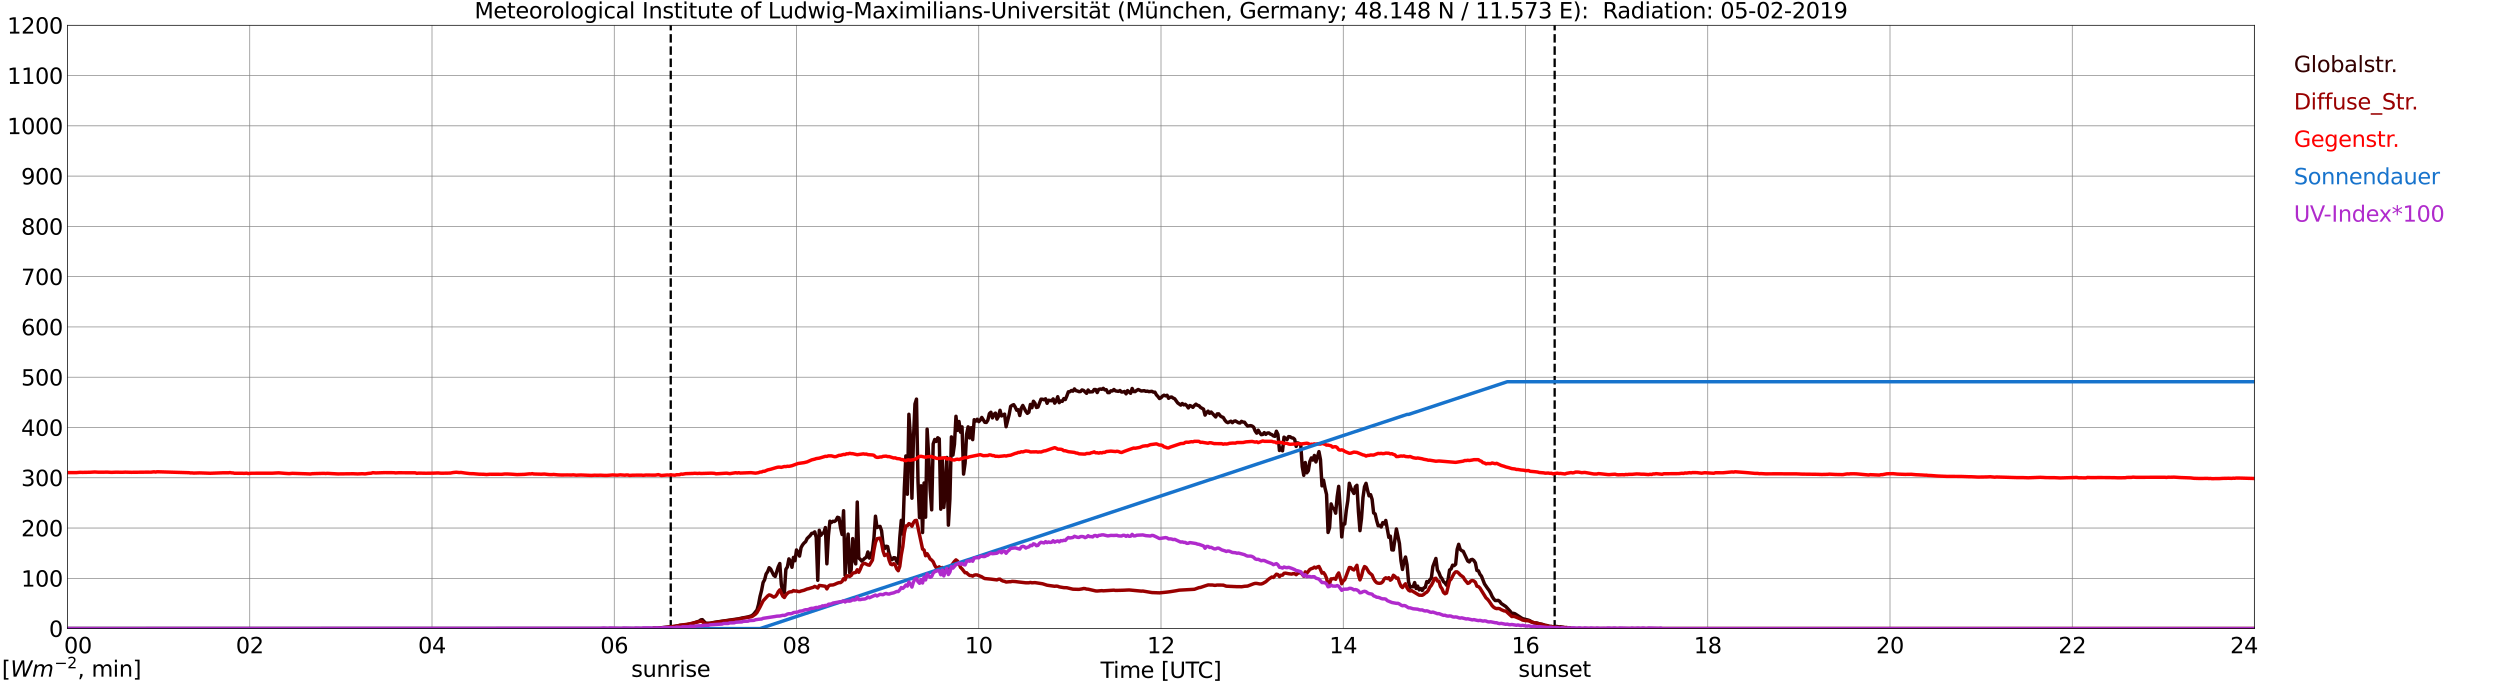 <?xml version="1.0" encoding="utf-8" standalone="no"?>
<!DOCTYPE svg PUBLIC "-//W3C//DTD SVG 1.1//EN"
  "http://www.w3.org/Graphics/SVG/1.1/DTD/svg11.dtd">
<svg xmlns:xlink="http://www.w3.org/1999/xlink" width="1085.4pt" height="296.64pt" viewBox="0 0 1085.4 296.64" xmlns="http://www.w3.org/2000/svg" version="1.1">
 <defs>
  <style type="text/css">*{stroke-linejoin: round; stroke-linecap: butt}</style>
 </defs>
 <g id="figure_1">
  <g id="patch_1">
   <path d="M 0 296.64 
L 1085.4 296.64 
L 1085.4 0 
L 0 0 
z
" style="fill: #ffffff"/>
  </g>
  <g id="axes_1">
   <g id="patch_2">
    <path d="M 29.306 272.909 
L 978.814 272.909 
L 978.814 10.976 
L 29.306 10.976 
z
" style="fill: #ffffff"/>
   </g>
   <g id="patch_3">
    <path d="M 978.814 272.909 
L 978.814 272.909 
L 978.814 10.976 
L 978.814 10.976 
z
" clip-path="url(#pf5b30caecd)" style="fill: #d3d3d3; opacity: 0.25; stroke: #d3d3d3; stroke-linejoin: miter"/>
   </g>
   <g id="matplotlib.axis_1">
    <g id="xtick_1">
     <g id="line2d_1">
      <path d="M 29.306 272.909 
L 29.306 10.976 
" clip-path="url(#pf5b30caecd)" style="fill: none; stroke: #808080; stroke-width: 0.3; stroke-linecap: square"/>
     </g>
     <g id="line2d_2"/>
     <g id="text_1">
      <!--    00 -->
      <g transform="translate(18.733 283.627) scale(0.095 -0.095)">
       <defs>
        <path id="DejaVuSans-20" transform="scale(0.016)"/>
        <path id="DejaVuSans-30" d="M 2034 4250 
Q 1547 4250 1301 3770 
Q 1056 3291 1056 2328 
Q 1056 1369 1301 889 
Q 1547 409 2034 409 
Q 2525 409 2770 889 
Q 3016 1369 3016 2328 
Q 3016 3291 2770 3770 
Q 2525 4250 2034 4250 
z
M 2034 4750 
Q 2819 4750 3233 4129 
Q 3647 3509 3647 2328 
Q 3647 1150 3233 529 
Q 2819 -91 2034 -91 
Q 1250 -91 836 529 
Q 422 1150 422 2328 
Q 422 3509 836 4129 
Q 1250 4750 2034 4750 
z
" transform="scale(0.016)"/>
       </defs>
       <use xlink:href="#DejaVuSans-20"/>
       <use xlink:href="#DejaVuSans-20" transform="translate(31.787 0)"/>
       <use xlink:href="#DejaVuSans-20" transform="translate(63.574 0)"/>
       <use xlink:href="#DejaVuSans-30" transform="translate(95.361 0)"/>
       <use xlink:href="#DejaVuSans-30" transform="translate(158.984 0)"/>
      </g>
     </g>
    </g>
    <g id="xtick_2">
     <g id="line2d_3">
      <path d="M 108.431 272.909 
L 108.431 10.976 
" clip-path="url(#pf5b30caecd)" style="fill: none; stroke: #808080; stroke-width: 0.3; stroke-linecap: square"/>
     </g>
     <g id="line2d_4"/>
     <g id="text_2">
      <!-- 02 -->
      <g transform="translate(102.387 283.627) scale(0.095 -0.095)">
       <defs>
        <path id="DejaVuSans-32" d="M 1228 531 
L 3431 531 
L 3431 0 
L 469 0 
L 469 531 
Q 828 903 1448 1529 
Q 2069 2156 2228 2338 
Q 2531 2678 2651 2914 
Q 2772 3150 2772 3378 
Q 2772 3750 2511 3984 
Q 2250 4219 1831 4219 
Q 1534 4219 1204 4116 
Q 875 4013 500 3803 
L 500 4441 
Q 881 4594 1212 4672 
Q 1544 4750 1819 4750 
Q 2544 4750 2975 4387 
Q 3406 4025 3406 3419 
Q 3406 3131 3298 2873 
Q 3191 2616 2906 2266 
Q 2828 2175 2409 1742 
Q 1991 1309 1228 531 
z
" transform="scale(0.016)"/>
       </defs>
       <use xlink:href="#DejaVuSans-30"/>
       <use xlink:href="#DejaVuSans-32" transform="translate(63.623 0)"/>
      </g>
     </g>
    </g>
    <g id="xtick_3">
     <g id="line2d_5">
      <path d="M 187.557 272.909 
L 187.557 10.976 
" clip-path="url(#pf5b30caecd)" style="fill: none; stroke: #808080; stroke-width: 0.3; stroke-linecap: square"/>
     </g>
     <g id="line2d_6"/>
     <g id="text_3">
      <!-- 04 -->
      <g transform="translate(181.513 283.627) scale(0.095 -0.095)">
       <defs>
        <path id="DejaVuSans-34" d="M 2419 4116 
L 825 1625 
L 2419 1625 
L 2419 4116 
z
M 2253 4666 
L 3047 4666 
L 3047 1625 
L 3713 1625 
L 3713 1100 
L 3047 1100 
L 3047 0 
L 2419 0 
L 2419 1100 
L 313 1100 
L 313 1709 
L 2253 4666 
z
" transform="scale(0.016)"/>
       </defs>
       <use xlink:href="#DejaVuSans-30"/>
       <use xlink:href="#DejaVuSans-34" transform="translate(63.623 0)"/>
      </g>
     </g>
    </g>
    <g id="xtick_4">
     <g id="line2d_7">
      <path d="M 266.683 272.909 
L 266.683 10.976 
" clip-path="url(#pf5b30caecd)" style="fill: none; stroke: #808080; stroke-width: 0.3; stroke-linecap: square"/>
     </g>
     <g id="line2d_8"/>
     <g id="text_4">
      <!-- 06 -->
      <g transform="translate(260.638 283.627) scale(0.095 -0.095)">
       <defs>
        <path id="DejaVuSans-36" d="M 2113 2584 
Q 1688 2584 1439 2293 
Q 1191 2003 1191 1497 
Q 1191 994 1439 701 
Q 1688 409 2113 409 
Q 2538 409 2786 701 
Q 3034 994 3034 1497 
Q 3034 2003 2786 2293 
Q 2538 2584 2113 2584 
z
M 3366 4563 
L 3366 3988 
Q 3128 4100 2886 4159 
Q 2644 4219 2406 4219 
Q 1781 4219 1451 3797 
Q 1122 3375 1075 2522 
Q 1259 2794 1537 2939 
Q 1816 3084 2150 3084 
Q 2853 3084 3261 2657 
Q 3669 2231 3669 1497 
Q 3669 778 3244 343 
Q 2819 -91 2113 -91 
Q 1303 -91 875 529 
Q 447 1150 447 2328 
Q 447 3434 972 4092 
Q 1497 4750 2381 4750 
Q 2619 4750 2861 4703 
Q 3103 4656 3366 4563 
z
" transform="scale(0.016)"/>
       </defs>
       <use xlink:href="#DejaVuSans-30"/>
       <use xlink:href="#DejaVuSans-36" transform="translate(63.623 0)"/>
      </g>
     </g>
    </g>
    <g id="xtick_5">
     <g id="line2d_9">
      <path d="M 345.808 272.909 
L 345.808 10.976 
" clip-path="url(#pf5b30caecd)" style="fill: none; stroke: #808080; stroke-width: 0.3; stroke-linecap: square"/>
     </g>
     <g id="line2d_10"/>
     <g id="text_5">
      <!-- 08 -->
      <g transform="translate(339.764 283.627) scale(0.095 -0.095)">
       <defs>
        <path id="DejaVuSans-38" d="M 2034 2216 
Q 1584 2216 1326 1975 
Q 1069 1734 1069 1313 
Q 1069 891 1326 650 
Q 1584 409 2034 409 
Q 2484 409 2743 651 
Q 3003 894 3003 1313 
Q 3003 1734 2745 1975 
Q 2488 2216 2034 2216 
z
M 1403 2484 
Q 997 2584 770 2862 
Q 544 3141 544 3541 
Q 544 4100 942 4425 
Q 1341 4750 2034 4750 
Q 2731 4750 3128 4425 
Q 3525 4100 3525 3541 
Q 3525 3141 3298 2862 
Q 3072 2584 2669 2484 
Q 3125 2378 3379 2068 
Q 3634 1759 3634 1313 
Q 3634 634 3220 271 
Q 2806 -91 2034 -91 
Q 1263 -91 848 271 
Q 434 634 434 1313 
Q 434 1759 690 2068 
Q 947 2378 1403 2484 
z
M 1172 3481 
Q 1172 3119 1398 2916 
Q 1625 2713 2034 2713 
Q 2441 2713 2670 2916 
Q 2900 3119 2900 3481 
Q 2900 3844 2670 4047 
Q 2441 4250 2034 4250 
Q 1625 4250 1398 4047 
Q 1172 3844 1172 3481 
z
" transform="scale(0.016)"/>
       </defs>
       <use xlink:href="#DejaVuSans-30"/>
       <use xlink:href="#DejaVuSans-38" transform="translate(63.623 0)"/>
      </g>
     </g>
    </g>
    <g id="xtick_6">
     <g id="line2d_11">
      <path d="M 424.934 272.909 
L 424.934 10.976 
" clip-path="url(#pf5b30caecd)" style="fill: none; stroke: #808080; stroke-width: 0.3; stroke-linecap: square"/>
     </g>
     <g id="line2d_12"/>
     <g id="text_6">
      <!-- 10 -->
      <g transform="translate(418.89 283.627) scale(0.095 -0.095)">
       <defs>
        <path id="DejaVuSans-31" d="M 794 531 
L 1825 531 
L 1825 4091 
L 703 3866 
L 703 4441 
L 1819 4666 
L 2450 4666 
L 2450 531 
L 3481 531 
L 3481 0 
L 794 0 
L 794 531 
z
" transform="scale(0.016)"/>
       </defs>
       <use xlink:href="#DejaVuSans-31"/>
       <use xlink:href="#DejaVuSans-30" transform="translate(63.623 0)"/>
      </g>
     </g>
    </g>
    <g id="xtick_7">
     <g id="line2d_13">
      <path d="M 504.06 272.909 
L 504.06 10.976 
" clip-path="url(#pf5b30caecd)" style="fill: none; stroke: #808080; stroke-width: 0.3; stroke-linecap: square"/>
     </g>
     <g id="line2d_14"/>
     <g id="text_7">
      <!-- 12 -->
      <g transform="translate(498.015 283.627) scale(0.095 -0.095)">
       <use xlink:href="#DejaVuSans-31"/>
       <use xlink:href="#DejaVuSans-32" transform="translate(63.623 0)"/>
      </g>
     </g>
    </g>
    <g id="xtick_8">
     <g id="line2d_15">
      <path d="M 583.185 272.909 
L 583.185 10.976 
" clip-path="url(#pf5b30caecd)" style="fill: none; stroke: #808080; stroke-width: 0.3; stroke-linecap: square"/>
     </g>
     <g id="line2d_16"/>
     <g id="text_8">
      <!-- 14 -->
      <g transform="translate(577.141 283.627) scale(0.095 -0.095)">
       <use xlink:href="#DejaVuSans-31"/>
       <use xlink:href="#DejaVuSans-34" transform="translate(63.623 0)"/>
      </g>
     </g>
    </g>
    <g id="xtick_9">
     <g id="line2d_17">
      <path d="M 662.311 272.909 
L 662.311 10.976 
" clip-path="url(#pf5b30caecd)" style="fill: none; stroke: #808080; stroke-width: 0.3; stroke-linecap: square"/>
     </g>
     <g id="line2d_18"/>
     <g id="text_9">
      <!-- 16 -->
      <g transform="translate(656.267 283.627) scale(0.095 -0.095)">
       <use xlink:href="#DejaVuSans-31"/>
       <use xlink:href="#DejaVuSans-36" transform="translate(63.623 0)"/>
      </g>
     </g>
    </g>
    <g id="xtick_10">
     <g id="line2d_19">
      <path d="M 741.437 272.909 
L 741.437 10.976 
" clip-path="url(#pf5b30caecd)" style="fill: none; stroke: #808080; stroke-width: 0.3; stroke-linecap: square"/>
     </g>
     <g id="line2d_20"/>
     <g id="text_10">
      <!-- 18 -->
      <g transform="translate(735.392 283.627) scale(0.095 -0.095)">
       <use xlink:href="#DejaVuSans-31"/>
       <use xlink:href="#DejaVuSans-38" transform="translate(63.623 0)"/>
      </g>
     </g>
    </g>
    <g id="xtick_11">
     <g id="line2d_21">
      <path d="M 820.562 272.909 
L 820.562 10.976 
" clip-path="url(#pf5b30caecd)" style="fill: none; stroke: #808080; stroke-width: 0.3; stroke-linecap: square"/>
     </g>
     <g id="line2d_22"/>
     <g id="text_11">
      <!-- 20 -->
      <g transform="translate(814.518 283.627) scale(0.095 -0.095)">
       <use xlink:href="#DejaVuSans-32"/>
       <use xlink:href="#DejaVuSans-30" transform="translate(63.623 0)"/>
      </g>
     </g>
    </g>
    <g id="xtick_12">
     <g id="line2d_23">
      <path d="M 899.688 272.909 
L 899.688 10.976 
" clip-path="url(#pf5b30caecd)" style="fill: none; stroke: #808080; stroke-width: 0.3; stroke-linecap: square"/>
     </g>
     <g id="line2d_24"/>
     <g id="text_12">
      <!-- 22 -->
      <g transform="translate(893.644 283.627) scale(0.095 -0.095)">
       <use xlink:href="#DejaVuSans-32"/>
       <use xlink:href="#DejaVuSans-32" transform="translate(63.623 0)"/>
      </g>
     </g>
    </g>
    <g id="xtick_13">
     <g id="line2d_25">
      <path d="M 978.814 272.909 
L 978.814 10.976 
" clip-path="url(#pf5b30caecd)" style="fill: none; stroke: #808080; stroke-width: 0.3; stroke-linecap: square"/>
     </g>
     <g id="line2d_26"/>
     <g id="text_13">
      <!-- 24    -->
      <g transform="translate(968.241 283.627) scale(0.095 -0.095)">
       <use xlink:href="#DejaVuSans-32"/>
       <use xlink:href="#DejaVuSans-34" transform="translate(63.623 0)"/>
       <use xlink:href="#DejaVuSans-20" transform="translate(127.246 0)"/>
       <use xlink:href="#DejaVuSans-20" transform="translate(159.033 0)"/>
       <use xlink:href="#DejaVuSans-20" transform="translate(190.82 0)"/>
      </g>
     </g>
    </g>
    <g id="text_14">
     <!-- Time [UTC] -->
     <g transform="translate(477.806 294.322) scale(0.095 -0.095)">
      <defs>
       <path id="DejaVuSans-54" d="M -19 4666 
L 3928 4666 
L 3928 4134 
L 2272 4134 
L 2272 0 
L 1638 0 
L 1638 4134 
L -19 4134 
L -19 4666 
z
" transform="scale(0.016)"/>
       <path id="DejaVuSans-69" d="M 603 3500 
L 1178 3500 
L 1178 0 
L 603 0 
L 603 3500 
z
M 603 4863 
L 1178 4863 
L 1178 4134 
L 603 4134 
L 603 4863 
z
" transform="scale(0.016)"/>
       <path id="DejaVuSans-6d" d="M 3328 2828 
Q 3544 3216 3844 3400 
Q 4144 3584 4550 3584 
Q 5097 3584 5394 3201 
Q 5691 2819 5691 2113 
L 5691 0 
L 5113 0 
L 5113 2094 
Q 5113 2597 4934 2840 
Q 4756 3084 4391 3084 
Q 3944 3084 3684 2787 
Q 3425 2491 3425 1978 
L 3425 0 
L 2847 0 
L 2847 2094 
Q 2847 2600 2669 2842 
Q 2491 3084 2119 3084 
Q 1678 3084 1418 2786 
Q 1159 2488 1159 1978 
L 1159 0 
L 581 0 
L 581 3500 
L 1159 3500 
L 1159 2956 
Q 1356 3278 1631 3431 
Q 1906 3584 2284 3584 
Q 2666 3584 2933 3390 
Q 3200 3197 3328 2828 
z
" transform="scale(0.016)"/>
       <path id="DejaVuSans-65" d="M 3597 1894 
L 3597 1613 
L 953 1613 
Q 991 1019 1311 708 
Q 1631 397 2203 397 
Q 2534 397 2845 478 
Q 3156 559 3463 722 
L 3463 178 
Q 3153 47 2828 -22 
Q 2503 -91 2169 -91 
Q 1331 -91 842 396 
Q 353 884 353 1716 
Q 353 2575 817 3079 
Q 1281 3584 2069 3584 
Q 2775 3584 3186 3129 
Q 3597 2675 3597 1894 
z
M 3022 2063 
Q 3016 2534 2758 2815 
Q 2500 3097 2075 3097 
Q 1594 3097 1305 2825 
Q 1016 2553 972 2059 
L 3022 2063 
z
" transform="scale(0.016)"/>
       <path id="DejaVuSans-5b" d="M 550 4863 
L 1875 4863 
L 1875 4416 
L 1125 4416 
L 1125 -397 
L 1875 -397 
L 1875 -844 
L 550 -844 
L 550 4863 
z
" transform="scale(0.016)"/>
       <path id="DejaVuSans-55" d="M 556 4666 
L 1191 4666 
L 1191 1831 
Q 1191 1081 1462 751 
Q 1734 422 2344 422 
Q 2950 422 3222 751 
Q 3494 1081 3494 1831 
L 3494 4666 
L 4128 4666 
L 4128 1753 
Q 4128 841 3676 375 
Q 3225 -91 2344 -91 
Q 1459 -91 1007 375 
Q 556 841 556 1753 
L 556 4666 
z
" transform="scale(0.016)"/>
       <path id="DejaVuSans-43" d="M 4122 4306 
L 4122 3641 
Q 3803 3938 3442 4084 
Q 3081 4231 2675 4231 
Q 1875 4231 1450 3742 
Q 1025 3253 1025 2328 
Q 1025 1406 1450 917 
Q 1875 428 2675 428 
Q 3081 428 3442 575 
Q 3803 722 4122 1019 
L 4122 359 
Q 3791 134 3420 21 
Q 3050 -91 2638 -91 
Q 1578 -91 968 557 
Q 359 1206 359 2328 
Q 359 3453 968 4101 
Q 1578 4750 2638 4750 
Q 3056 4750 3426 4639 
Q 3797 4528 4122 4306 
z
" transform="scale(0.016)"/>
       <path id="DejaVuSans-5d" d="M 1947 4863 
L 1947 -844 
L 622 -844 
L 622 -397 
L 1369 -397 
L 1369 4416 
L 622 4416 
L 622 4863 
L 1947 4863 
z
" transform="scale(0.016)"/>
      </defs>
      <use xlink:href="#DejaVuSans-54"/>
      <use xlink:href="#DejaVuSans-69" transform="translate(57.959 0)"/>
      <use xlink:href="#DejaVuSans-6d" transform="translate(85.742 0)"/>
      <use xlink:href="#DejaVuSans-65" transform="translate(183.154 0)"/>
      <use xlink:href="#DejaVuSans-20" transform="translate(244.678 0)"/>
      <use xlink:href="#DejaVuSans-5b" transform="translate(276.465 0)"/>
      <use xlink:href="#DejaVuSans-55" transform="translate(315.479 0)"/>
      <use xlink:href="#DejaVuSans-54" transform="translate(388.672 0)"/>
      <use xlink:href="#DejaVuSans-43" transform="translate(443.881 0)"/>
      <use xlink:href="#DejaVuSans-5d" transform="translate(513.705 0)"/>
     </g>
    </g>
   </g>
   <g id="matplotlib.axis_2">
    <g id="ytick_1">
     <g id="line2d_27">
      <path d="M 29.306 272.909 
L 978.814 272.909 
" clip-path="url(#pf5b30caecd)" style="fill: none; stroke: #808080; stroke-width: 0.3; stroke-linecap: square"/>
     </g>
     <g id="line2d_28"/>
     <g id="text_15">
      <!-- 0 -->
      <g transform="translate(21.261 276.518) scale(0.095 -0.095)">
       <use xlink:href="#DejaVuSans-30"/>
      </g>
     </g>
    </g>
    <g id="ytick_2">
     <g id="line2d_29">
      <path d="M 29.306 251.081 
L 978.814 251.081 
" clip-path="url(#pf5b30caecd)" style="fill: none; stroke: #808080; stroke-width: 0.3; stroke-linecap: square"/>
     </g>
     <g id="line2d_30"/>
     <g id="text_16">
      <!-- 100 -->
      <g transform="translate(9.173 254.69) scale(0.095 -0.095)">
       <use xlink:href="#DejaVuSans-31"/>
       <use xlink:href="#DejaVuSans-30" transform="translate(63.623 0)"/>
       <use xlink:href="#DejaVuSans-30" transform="translate(127.246 0)"/>
      </g>
     </g>
    </g>
    <g id="ytick_3">
     <g id="line2d_31">
      <path d="M 29.306 229.253 
L 978.814 229.253 
" clip-path="url(#pf5b30caecd)" style="fill: none; stroke: #808080; stroke-width: 0.3; stroke-linecap: square"/>
     </g>
     <g id="line2d_32"/>
     <g id="text_17">
      <!-- 200 -->
      <g transform="translate(9.173 232.863) scale(0.095 -0.095)">
       <use xlink:href="#DejaVuSans-32"/>
       <use xlink:href="#DejaVuSans-30" transform="translate(63.623 0)"/>
       <use xlink:href="#DejaVuSans-30" transform="translate(127.246 0)"/>
      </g>
     </g>
    </g>
    <g id="ytick_4">
     <g id="line2d_33">
      <path d="M 29.306 207.426 
L 978.814 207.426 
" clip-path="url(#pf5b30caecd)" style="fill: none; stroke: #808080; stroke-width: 0.3; stroke-linecap: square"/>
     </g>
     <g id="line2d_34"/>
     <g id="text_18">
      <!-- 300 -->
      <g transform="translate(9.173 211.035) scale(0.095 -0.095)">
       <defs>
        <path id="DejaVuSans-33" d="M 2597 2516 
Q 3050 2419 3304 2112 
Q 3559 1806 3559 1356 
Q 3559 666 3084 287 
Q 2609 -91 1734 -91 
Q 1441 -91 1130 -33 
Q 819 25 488 141 
L 488 750 
Q 750 597 1062 519 
Q 1375 441 1716 441 
Q 2309 441 2620 675 
Q 2931 909 2931 1356 
Q 2931 1769 2642 2001 
Q 2353 2234 1838 2234 
L 1294 2234 
L 1294 2753 
L 1863 2753 
Q 2328 2753 2575 2939 
Q 2822 3125 2822 3475 
Q 2822 3834 2567 4026 
Q 2313 4219 1838 4219 
Q 1578 4219 1281 4162 
Q 984 4106 628 3988 
L 628 4550 
Q 988 4650 1302 4700 
Q 1616 4750 1894 4750 
Q 2613 4750 3031 4423 
Q 3450 4097 3450 3541 
Q 3450 3153 3228 2886 
Q 3006 2619 2597 2516 
z
" transform="scale(0.016)"/>
       </defs>
       <use xlink:href="#DejaVuSans-33"/>
       <use xlink:href="#DejaVuSans-30" transform="translate(63.623 0)"/>
       <use xlink:href="#DejaVuSans-30" transform="translate(127.246 0)"/>
      </g>
     </g>
    </g>
    <g id="ytick_5">
     <g id="line2d_35">
      <path d="M 29.306 185.598 
L 978.814 185.598 
" clip-path="url(#pf5b30caecd)" style="fill: none; stroke: #808080; stroke-width: 0.3; stroke-linecap: square"/>
     </g>
     <g id="line2d_36"/>
     <g id="text_19">
      <!-- 400 -->
      <g transform="translate(9.173 189.207) scale(0.095 -0.095)">
       <use xlink:href="#DejaVuSans-34"/>
       <use xlink:href="#DejaVuSans-30" transform="translate(63.623 0)"/>
       <use xlink:href="#DejaVuSans-30" transform="translate(127.246 0)"/>
      </g>
     </g>
    </g>
    <g id="ytick_6">
     <g id="line2d_37">
      <path d="M 29.306 163.77 
L 978.814 163.77 
" clip-path="url(#pf5b30caecd)" style="fill: none; stroke: #808080; stroke-width: 0.3; stroke-linecap: square"/>
     </g>
     <g id="line2d_38"/>
     <g id="text_20">
      <!-- 500 -->
      <g transform="translate(9.173 167.379) scale(0.095 -0.095)">
       <defs>
        <path id="DejaVuSans-35" d="M 691 4666 
L 3169 4666 
L 3169 4134 
L 1269 4134 
L 1269 2991 
Q 1406 3038 1543 3061 
Q 1681 3084 1819 3084 
Q 2600 3084 3056 2656 
Q 3513 2228 3513 1497 
Q 3513 744 3044 326 
Q 2575 -91 1722 -91 
Q 1428 -91 1123 -41 
Q 819 9 494 109 
L 494 744 
Q 775 591 1075 516 
Q 1375 441 1709 441 
Q 2250 441 2565 725 
Q 2881 1009 2881 1497 
Q 2881 1984 2565 2268 
Q 2250 2553 1709 2553 
Q 1456 2553 1204 2497 
Q 953 2441 691 2322 
L 691 4666 
z
" transform="scale(0.016)"/>
       </defs>
       <use xlink:href="#DejaVuSans-35"/>
       <use xlink:href="#DejaVuSans-30" transform="translate(63.623 0)"/>
       <use xlink:href="#DejaVuSans-30" transform="translate(127.246 0)"/>
      </g>
     </g>
    </g>
    <g id="ytick_7">
     <g id="line2d_39">
      <path d="M 29.306 141.942 
L 978.814 141.942 
" clip-path="url(#pf5b30caecd)" style="fill: none; stroke: #808080; stroke-width: 0.3; stroke-linecap: square"/>
     </g>
     <g id="line2d_40"/>
     <g id="text_21">
      <!-- 600 -->
      <g transform="translate(9.173 145.551) scale(0.095 -0.095)">
       <use xlink:href="#DejaVuSans-36"/>
       <use xlink:href="#DejaVuSans-30" transform="translate(63.623 0)"/>
       <use xlink:href="#DejaVuSans-30" transform="translate(127.246 0)"/>
      </g>
     </g>
    </g>
    <g id="ytick_8">
     <g id="line2d_41">
      <path d="M 29.306 120.114 
L 978.814 120.114 
" clip-path="url(#pf5b30caecd)" style="fill: none; stroke: #808080; stroke-width: 0.3; stroke-linecap: square"/>
     </g>
     <g id="line2d_42"/>
     <g id="text_22">
      <!-- 700 -->
      <g transform="translate(9.173 123.724) scale(0.095 -0.095)">
       <defs>
        <path id="DejaVuSans-37" d="M 525 4666 
L 3525 4666 
L 3525 4397 
L 1831 0 
L 1172 0 
L 2766 4134 
L 525 4134 
L 525 4666 
z
" transform="scale(0.016)"/>
       </defs>
       <use xlink:href="#DejaVuSans-37"/>
       <use xlink:href="#DejaVuSans-30" transform="translate(63.623 0)"/>
       <use xlink:href="#DejaVuSans-30" transform="translate(127.246 0)"/>
      </g>
     </g>
    </g>
    <g id="ytick_9">
     <g id="line2d_43">
      <path d="M 29.306 98.287 
L 978.814 98.287 
" clip-path="url(#pf5b30caecd)" style="fill: none; stroke: #808080; stroke-width: 0.3; stroke-linecap: square"/>
     </g>
     <g id="line2d_44"/>
     <g id="text_23">
      <!-- 800 -->
      <g transform="translate(9.173 101.896) scale(0.095 -0.095)">
       <use xlink:href="#DejaVuSans-38"/>
       <use xlink:href="#DejaVuSans-30" transform="translate(63.623 0)"/>
       <use xlink:href="#DejaVuSans-30" transform="translate(127.246 0)"/>
      </g>
     </g>
    </g>
    <g id="ytick_10">
     <g id="line2d_45">
      <path d="M 29.306 76.459 
L 978.814 76.459 
" clip-path="url(#pf5b30caecd)" style="fill: none; stroke: #808080; stroke-width: 0.3; stroke-linecap: square"/>
     </g>
     <g id="line2d_46"/>
     <g id="text_24">
      <!-- 900 -->
      <g transform="translate(9.173 80.068) scale(0.095 -0.095)">
       <defs>
        <path id="DejaVuSans-39" d="M 703 97 
L 703 672 
Q 941 559 1184 500 
Q 1428 441 1663 441 
Q 2288 441 2617 861 
Q 2947 1281 2994 2138 
Q 2813 1869 2534 1725 
Q 2256 1581 1919 1581 
Q 1219 1581 811 2004 
Q 403 2428 403 3163 
Q 403 3881 828 4315 
Q 1253 4750 1959 4750 
Q 2769 4750 3195 4129 
Q 3622 3509 3622 2328 
Q 3622 1225 3098 567 
Q 2575 -91 1691 -91 
Q 1453 -91 1209 -44 
Q 966 3 703 97 
z
M 1959 2075 
Q 2384 2075 2632 2365 
Q 2881 2656 2881 3163 
Q 2881 3666 2632 3958 
Q 2384 4250 1959 4250 
Q 1534 4250 1286 3958 
Q 1038 3666 1038 3163 
Q 1038 2656 1286 2365 
Q 1534 2075 1959 2075 
z
" transform="scale(0.016)"/>
       </defs>
       <use xlink:href="#DejaVuSans-39"/>
       <use xlink:href="#DejaVuSans-30" transform="translate(63.623 0)"/>
       <use xlink:href="#DejaVuSans-30" transform="translate(127.246 0)"/>
      </g>
     </g>
    </g>
    <g id="ytick_11">
     <g id="line2d_47">
      <path d="M 29.306 54.631 
L 978.814 54.631 
" clip-path="url(#pf5b30caecd)" style="fill: none; stroke: #808080; stroke-width: 0.3; stroke-linecap: square"/>
     </g>
     <g id="line2d_48"/>
     <g id="text_25">
      <!-- 1000 -->
      <g transform="translate(3.128 58.24) scale(0.095 -0.095)">
       <use xlink:href="#DejaVuSans-31"/>
       <use xlink:href="#DejaVuSans-30" transform="translate(63.623 0)"/>
       <use xlink:href="#DejaVuSans-30" transform="translate(127.246 0)"/>
       <use xlink:href="#DejaVuSans-30" transform="translate(190.869 0)"/>
      </g>
     </g>
    </g>
    <g id="ytick_12">
     <g id="line2d_49">
      <path d="M 29.306 32.803 
L 978.814 32.803 
" clip-path="url(#pf5b30caecd)" style="fill: none; stroke: #808080; stroke-width: 0.3; stroke-linecap: square"/>
     </g>
     <g id="line2d_50"/>
     <g id="text_26">
      <!-- 1100 -->
      <g transform="translate(3.128 36.413) scale(0.095 -0.095)">
       <use xlink:href="#DejaVuSans-31"/>
       <use xlink:href="#DejaVuSans-31" transform="translate(63.623 0)"/>
       <use xlink:href="#DejaVuSans-30" transform="translate(127.246 0)"/>
       <use xlink:href="#DejaVuSans-30" transform="translate(190.869 0)"/>
      </g>
     </g>
    </g>
    <g id="ytick_13">
     <g id="line2d_51">
      <path d="M 29.306 10.976 
L 978.814 10.976 
" clip-path="url(#pf5b30caecd)" style="fill: none; stroke: #808080; stroke-width: 0.3; stroke-linecap: square"/>
     </g>
     <g id="line2d_52"/>
     <g id="text_27">
      <!-- 1200 -->
      <g transform="translate(3.128 14.585) scale(0.095 -0.095)">
       <use xlink:href="#DejaVuSans-31"/>
       <use xlink:href="#DejaVuSans-32" transform="translate(63.623 0)"/>
       <use xlink:href="#DejaVuSans-30" transform="translate(127.246 0)"/>
       <use xlink:href="#DejaVuSans-30" transform="translate(190.869 0)"/>
      </g>
     </g>
    </g>
   </g>
   <g id="line2d_53">
    <path d="M 291.212 272.909 
L 291.212 10.976 
" clip-path="url(#pf5b30caecd)" style="fill: none; stroke-dasharray: 3.7,1.6; stroke-dashoffset: 0; stroke: #000000"/>
   </g>
   <g id="line2d_54">
    <path d="M 674.971 272.909 
L 674.971 10.976 
" clip-path="url(#pf5b30caecd)" style="fill: none; stroke-dasharray: 3.7,1.6; stroke-dashoffset: 0; stroke: #000000"/>
   </g>
   <g id="line2d_55">
    <path d="M 29.306 272.909 
L 283.167 272.909 
L 283.827 272.725 
L 284.486 272.725 
L 285.145 272.599 
L 287.124 272.538 
L 293.058 271.972 
L 293.717 271.785 
L 294.377 271.721 
L 295.036 271.534 
L 298.333 271.189 
L 298.992 271.001 
L 299.652 270.968 
L 300.971 270.56 
L 302.289 270.121 
L 303.608 269.652 
L 304.267 269.12 
L 304.927 269.023 
L 306.246 270.466 
L 306.905 270.593 
L 308.224 270.593 
L 310.202 270.185 
L 320.752 268.648 
L 322.071 268.334 
L 324.708 267.864 
L 326.027 267.456 
L 326.686 267.111 
L 327.346 266.485 
L 328.665 264.822 
L 329.324 262.438 
L 329.983 258.926 
L 330.643 256.355 
L 331.302 252.904 
L 331.961 251.712 
L 332.621 249.173 
L 333.28 248.2 
L 333.94 246.475 
L 334.599 247.071 
L 335.918 249.769 
L 336.577 250.271 
L 337.896 246.067 
L 338.555 244.657 
L 339.215 253.626 
L 339.874 257.483 
L 340.533 257.42 
L 341.193 247.165 
L 341.852 246.131 
L 342.512 242.649 
L 343.171 243.622 
L 343.83 246.288 
L 344.49 241.99 
L 345.149 243.433 
L 345.808 238.761 
L 346.468 239.763 
L 347.127 241.427 
L 347.787 237.757 
L 348.446 236.566 
L 349.105 235.749 
L 349.765 235.186 
L 350.424 233.804 
L 351.743 232.519 
L 352.402 231.578 
L 353.062 231.484 
L 353.721 230.921 
L 354.38 233.335 
L 355.04 251.932 
L 355.699 230.229 
L 356.359 232.425 
L 357.018 231.547 
L 357.677 231.327 
L 358.337 229.039 
L 358.996 244.782 
L 359.655 232.582 
L 360.315 226.278 
L 360.974 226.843 
L 361.634 226.311 
L 362.293 226.405 
L 362.952 225.933 
L 363.612 224.584 
L 364.271 224.805 
L 364.93 229.1 
L 365.59 232.049 
L 366.249 221.731 
L 366.909 249.8 
L 367.568 238.29 
L 368.227 231.892 
L 368.887 248.671 
L 369.546 247.416 
L 370.206 233.837 
L 370.865 242.963 
L 371.524 244.814 
L 372.184 217.968 
L 372.843 242.241 
L 373.502 242.837 
L 374.162 243.622 
L 375.481 242.335 
L 376.14 241.929 
L 376.799 239.639 
L 377.459 242.304 
L 378.777 239.167 
L 379.437 233.553 
L 380.096 224.115 
L 380.756 229.039 
L 381.415 228.692 
L 382.074 228.537 
L 382.734 230.419 
L 383.393 236.345 
L 384.053 238.196 
L 384.712 237.161 
L 385.371 237.286 
L 386.031 240.516 
L 386.69 242.555 
L 387.349 242.963 
L 388.009 242.116 
L 388.668 242.21 
L 389.328 243.841 
L 389.987 244.624 
L 390.646 233.459 
L 391.306 225.903 
L 391.965 231.892 
L 392.624 211.977 
L 393.284 197.959 
L 393.943 214.581 
L 394.603 179.864 
L 395.262 189.743 
L 395.921 216.305 
L 396.581 190.745 
L 397.24 175.411 
L 397.899 173.278 
L 398.559 208.967 
L 399.218 224.741 
L 399.878 210.911 
L 400.537 231.202 
L 401.196 209.689 
L 401.856 224.554 
L 402.515 186.325 
L 403.175 197.457 
L 403.834 212.636 
L 404.493 221.354 
L 405.153 192.722 
L 405.812 190.808 
L 406.471 191.655 
L 407.131 190.055 
L 407.79 190.526 
L 408.45 221.072 
L 409.109 199.057 
L 409.768 220.319 
L 410.428 212.856 
L 411.087 198.618 
L 411.746 228.003 
L 412.406 216.713 
L 413.065 189.68 
L 413.725 197.583 
L 414.384 192.91 
L 415.043 180.741 
L 415.703 186.857 
L 416.362 183 
L 417.022 187.641 
L 417.681 185.321 
L 418.34 205.83 
L 419 201.126 
L 419.659 188.518 
L 420.318 185.321 
L 420.978 190.149 
L 421.637 185.696 
L 422.297 190.871 
L 422.956 182.214 
L 423.615 182.843 
L 424.275 182.027 
L 424.934 183.061 
L 425.593 182.372 
L 426.253 181.243 
L 427.572 183.345 
L 428.231 183.406 
L 428.89 182.404 
L 429.55 179.58 
L 430.209 178.984 
L 430.869 181.431 
L 431.528 179.894 
L 432.187 179.362 
L 432.847 181.963 
L 433.506 180.772 
L 434.165 178.139 
L 434.825 180.584 
L 436.144 179.8 
L 436.803 185.257 
L 438.122 180.051 
L 438.781 176.445 
L 439.44 175.974 
L 440.1 175.692 
L 440.759 176.727 
L 441.419 178.106 
L 442.078 177.888 
L 442.737 180.396 
L 443.397 177.229 
L 444.056 176.037 
L 445.375 178.578 
L 446.034 179.455 
L 446.694 178.953 
L 447.353 175.598 
L 448.012 177.009 
L 448.672 174.219 
L 449.331 175.066 
L 449.991 176.915 
L 450.65 176.727 
L 451.969 173.309 
L 452.628 173.339 
L 453.287 173.56 
L 453.947 173.152 
L 454.606 175.096 
L 455.266 173.778 
L 456.584 173.998 
L 457.244 173.182 
L 457.903 175.033 
L 458.563 174.062 
L 459.222 172.241 
L 459.881 174.815 
L 460.541 174.092 
L 461.2 174.25 
L 461.859 173.058 
L 462.519 173.466 
L 463.178 171.929 
L 463.838 170.109 
L 464.497 170.078 
L 465.156 169.546 
L 465.816 169.827 
L 466.475 168.856 
L 467.134 169.609 
L 467.794 169.764 
L 468.453 170.048 
L 469.113 169.984 
L 469.772 169.295 
L 470.431 169.513 
L 471.75 170.768 
L 472.409 169.325 
L 473.069 170.172 
L 474.388 170.078 
L 475.047 169.107 
L 475.706 169.137 
L 476.366 170.423 
L 477.025 169.074 
L 477.685 168.886 
L 478.344 169.013 
L 479.003 168.605 
L 479.663 169.262 
L 480.322 169.201 
L 480.981 170.454 
L 481.641 170.454 
L 482.3 169.67 
L 482.96 169.733 
L 483.619 169.107 
L 484.278 169.703 
L 485.597 169.921 
L 486.256 169.546 
L 486.916 170.203 
L 487.575 170.172 
L 488.235 169.954 
L 488.894 170.988 
L 489.553 169.576 
L 490.213 170.235 
L 490.872 170.737 
L 491.532 168.666 
L 492.191 169.984 
L 492.85 170.015 
L 493.51 169.482 
L 494.169 169.107 
L 495.488 169.764 
L 496.807 169.609 
L 497.466 169.921 
L 498.125 169.797 
L 498.785 170.048 
L 500.103 169.891 
L 500.763 170.266 
L 501.422 170.266 
L 502.082 171.458 
L 502.741 172.147 
L 503.4 173.027 
L 504.06 172.682 
L 504.719 171.96 
L 505.379 171.584 
L 506.038 171.866 
L 506.697 171.615 
L 507.357 172.933 
L 508.016 172.462 
L 508.675 172.368 
L 509.335 172.837 
L 509.994 173.121 
L 511.313 174.939 
L 512.632 175.88 
L 513.291 175.19 
L 513.95 175.786 
L 514.61 175.535 
L 515.269 176.131 
L 515.929 177.102 
L 516.588 176.068 
L 517.247 176.352 
L 517.907 176.851 
L 518.566 176.037 
L 519.226 175.472 
L 519.885 175.974 
L 520.544 176.131 
L 521.204 176.884 
L 522.522 177.637 
L 523.182 180.208 
L 523.841 179.111 
L 524.501 178.515 
L 525.16 179.455 
L 525.819 178.89 
L 527.797 181.023 
L 528.457 179.706 
L 529.116 179.676 
L 529.776 180.553 
L 530.435 180.992 
L 531.094 181.243 
L 531.754 182.372 
L 532.413 183.155 
L 533.073 183.5 
L 534.391 182.874 
L 535.051 183.5 
L 535.71 182.904 
L 536.369 182.749 
L 537.688 183.533 
L 538.348 183.657 
L 539.007 182.937 
L 539.666 183.251 
L 540.326 183.312 
L 540.985 184.253 
L 541.644 184.976 
L 542.963 184.788 
L 543.623 184.976 
L 544.282 185.478 
L 544.941 187.108 
L 545.601 188.049 
L 546.26 186.794 
L 546.919 187.861 
L 547.579 188.708 
L 548.238 188.612 
L 548.898 187.829 
L 549.557 188.582 
L 550.216 188.016 
L 550.876 187.955 
L 551.535 188.457 
L 552.195 188.708 
L 552.854 189.241 
L 553.513 189.429 
L 554.173 187.233 
L 554.832 188.645 
L 555.491 195.575 
L 556.151 194.51 
L 556.81 195.732 
L 557.47 189.804 
L 558.788 190.841 
L 559.448 189.553 
L 560.107 189.616 
L 560.766 190.088 
L 561.426 190.182 
L 562.085 190.745 
L 562.745 193.818 
L 563.404 192.281 
L 564.063 192.565 
L 564.723 193.004 
L 565.382 202.569 
L 566.042 206.365 
L 566.701 200.812 
L 567.36 205.267 
L 568.02 204.387 
L 568.679 200.373 
L 569.338 198.806 
L 569.998 199.747 
L 570.657 197.738 
L 571.317 200.563 
L 572.635 196.077 
L 573.295 199.526 
L 573.954 210.942 
L 574.613 208.465 
L 575.273 211.883 
L 575.932 214.675 
L 576.592 231.172 
L 577.251 229.07 
L 577.91 218.783 
L 578.57 220.603 
L 579.229 220.821 
L 579.889 222.797 
L 580.548 215.679 
L 581.207 211.162 
L 581.867 220.382 
L 582.526 233.115 
L 583.185 227.47 
L 583.845 227.501 
L 584.504 221.574 
L 585.164 217.34 
L 585.823 209.813 
L 586.482 211.822 
L 587.801 214.236 
L 588.46 211.287 
L 589.12 210.691 
L 589.779 222.17 
L 590.439 230.386 
L 591.098 225.15 
L 591.757 215.993 
L 592.417 211.32 
L 593.076 209.844 
L 593.736 212.856 
L 594.395 215.27 
L 595.054 214.768 
L 595.714 216.807 
L 596.373 222.703 
L 597.032 223.111 
L 597.692 225.997 
L 598.351 228.286 
L 599.011 228.129 
L 599.67 228.788 
L 600.329 226.907 
L 600.989 227.47 
L 601.648 225.964 
L 602.967 233.305 
L 603.626 232.77 
L 604.286 238.729 
L 604.945 238.792 
L 606.264 229.666 
L 607.582 235.97 
L 608.242 243.465 
L 608.901 247.228 
L 609.561 243.777 
L 610.22 241.835 
L 610.879 245.19 
L 611.539 252.622 
L 612.198 255.006 
L 612.858 254.691 
L 613.517 254.755 
L 614.176 252.936 
L 614.836 255.508 
L 615.495 254.473 
L 616.154 256.104 
L 616.814 255.508 
L 617.473 256.355 
L 618.133 255.257 
L 618.792 255.006 
L 619.451 252.498 
L 620.111 252.843 
L 620.77 251.745 
L 621.429 250.992 
L 622.089 245.973 
L 623.408 242.461 
L 624.067 247.447 
L 624.726 248.608 
L 625.386 250.332 
L 626.045 251.212 
L 626.705 252.528 
L 627.364 253.094 
L 628.023 254.065 
L 628.683 251.745 
L 629.342 247.479 
L 630.001 247.041 
L 630.661 245.377 
L 631.32 245.565 
L 631.98 244.969 
L 632.639 238.51 
L 633.298 236.315 
L 633.958 238.478 
L 634.617 239.074 
L 635.276 239.357 
L 637.255 243.59 
L 637.914 243.967 
L 638.573 243.027 
L 639.233 242.869 
L 639.892 243.371 
L 640.552 244.406 
L 641.211 247.667 
L 641.87 247.824 
L 642.53 249.328 
L 643.189 250.145 
L 644.508 253.5 
L 645.827 255.444 
L 646.486 256.291 
L 647.145 257.42 
L 647.805 258.926 
L 648.464 259.961 
L 649.123 260.714 
L 649.783 260.744 
L 650.442 260.65 
L 651.102 261.089 
L 651.761 261.999 
L 653.739 263.318 
L 655.717 265.45 
L 656.377 266.391 
L 657.036 266.264 
L 657.695 266.452 
L 660.992 268.585 
L 663.63 269.244 
L 664.289 269.525 
L 664.949 269.966 
L 666.267 270.499 
L 666.927 270.436 
L 667.586 270.56 
L 668.246 270.811 
L 669.564 271.032 
L 670.883 271.564 
L 671.542 271.564 
L 672.861 272.003 
L 673.521 271.909 
L 674.18 272.223 
L 674.839 272.16 
L 675.499 271.972 
L 676.158 272.036 
L 676.817 272.223 
L 677.477 272.13 
L 678.796 272.348 
L 679.455 272.725 
L 680.114 272.444 
L 682.752 272.909 
L 978.154 272.909 
L 978.154 272.909 
" clip-path="url(#pf5b30caecd)" style="fill: none; stroke: #330000; stroke-width: 1.5; stroke-linecap: square"/>
   </g>
   <g id="line2d_56">
    <path d="M 29.306 272.909 
L 283.167 272.909 
L 283.827 272.76 
L 285.805 272.675 
L 289.761 272.339 
L 294.377 271.71 
L 295.036 271.501 
L 298.992 270.955 
L 304.267 269.696 
L 304.927 269.905 
L 305.586 270.41 
L 306.246 270.746 
L 307.564 270.746 
L 310.202 270.324 
L 313.499 269.779 
L 320.752 268.814 
L 323.39 268.227 
L 326.027 267.805 
L 326.686 267.554 
L 328.005 266.631 
L 328.665 265.917 
L 329.983 263.525 
L 331.302 260.88 
L 333.28 258.74 
L 333.94 258.278 
L 334.599 258.446 
L 335.918 259.242 
L 336.577 258.991 
L 337.236 258.236 
L 337.896 256.892 
L 338.555 256.095 
L 339.874 258.865 
L 340.533 259.411 
L 341.193 258.319 
L 341.852 257.605 
L 342.512 257.103 
L 343.171 256.935 
L 343.83 256.892 
L 344.49 256.39 
L 345.149 256.641 
L 345.808 256.558 
L 346.468 256.809 
L 347.127 256.85 
L 347.787 256.599 
L 349.105 256.263 
L 350.424 255.717 
L 351.083 255.591 
L 352.402 255.172 
L 353.062 255.003 
L 353.721 254.584 
L 354.38 254.877 
L 355.04 255.298 
L 355.699 254.163 
L 357.018 254.331 
L 358.337 254.541 
L 358.996 255.676 
L 359.655 254.499 
L 360.315 254.039 
L 361.634 253.954 
L 362.293 253.744 
L 363.612 253.157 
L 364.271 252.947 
L 364.93 252.947 
L 365.59 252.443 
L 366.249 251.267 
L 366.909 251.729 
L 367.568 250.051 
L 368.227 249.966 
L 368.887 250.26 
L 369.546 249.841 
L 370.206 248.833 
L 371.524 248.538 
L 372.184 247.364 
L 372.843 248.455 
L 373.502 247.113 
L 374.162 245.432 
L 374.821 244.718 
L 375.481 244.594 
L 376.799 245.264 
L 377.459 245.391 
L 378.777 243.166 
L 379.437 238.801 
L 380.096 235.485 
L 380.756 233.889 
L 382.074 233.638 
L 382.734 235.695 
L 383.393 239.261 
L 384.053 241.193 
L 385.371 240.521 
L 386.031 243.249 
L 386.69 244.93 
L 387.349 245.181 
L 388.009 244.718 
L 388.668 245.308 
L 389.328 246.986 
L 389.987 247.783 
L 390.646 245.895 
L 391.306 240.898 
L 391.965 237.332 
L 392.624 231.371 
L 393.284 228.347 
L 393.943 228.264 
L 394.603 227.341 
L 395.262 227.677 
L 395.921 228.474 
L 396.581 226.922 
L 397.24 226.04 
L 397.899 225.914 
L 400.537 238.382 
L 401.196 238.801 
L 401.856 241.278 
L 402.515 240.396 
L 403.175 241.444 
L 403.834 242.704 
L 404.493 243.166 
L 405.153 243.922 
L 405.812 245.432 
L 406.471 246.482 
L 407.131 246.482 
L 407.79 246.104 
L 408.45 247.069 
L 409.109 246.399 
L 409.768 247.281 
L 410.428 246.777 
L 411.087 246.482 
L 411.746 247.573 
L 412.406 246.691 
L 413.065 245.517 
L 414.384 243.753 
L 415.043 243.081 
L 415.703 243.585 
L 416.362 244.635 
L 417.022 246.355 
L 417.681 246.986 
L 419 248.665 
L 419.659 248.665 
L 420.318 249.337 
L 420.978 249.841 
L 421.637 249.883 
L 422.297 250.134 
L 422.956 249.715 
L 423.615 249.588 
L 424.275 249.629 
L 426.253 250.428 
L 426.912 250.889 
L 427.572 251.184 
L 430.209 251.435 
L 431.528 251.603 
L 432.847 251.771 
L 433.506 251.478 
L 434.165 251.435 
L 434.825 251.98 
L 435.484 252.275 
L 436.144 252.402 
L 436.803 252.694 
L 438.122 252.57 
L 438.781 252.57 
L 439.44 252.402 
L 440.759 252.485 
L 442.078 252.653 
L 445.375 253.03 
L 446.694 253.03 
L 447.353 252.862 
L 448.012 253.03 
L 449.331 252.947 
L 452.628 253.449 
L 454.606 254.08 
L 457.903 254.541 
L 458.563 254.458 
L 459.222 254.541 
L 459.881 254.794 
L 461.859 255.13 
L 463.178 255.172 
L 465.816 255.8 
L 468.453 255.885 
L 469.772 255.676 
L 470.431 255.508 
L 471.091 255.549 
L 471.75 255.759 
L 472.409 255.8 
L 475.706 256.558 
L 476.366 256.599 
L 478.344 256.431 
L 479.003 256.514 
L 483.619 256.221 
L 484.278 256.346 
L 487.575 256.263 
L 490.213 256.136 
L 492.85 256.39 
L 495.488 256.641 
L 496.147 256.599 
L 500.103 257.269 
L 503.4 257.396 
L 506.697 257.06 
L 508.016 256.892 
L 510.654 256.472 
L 511.972 256.221 
L 518.566 255.844 
L 520.544 255.13 
L 521.204 255.045 
L 523.182 254.375 
L 524.501 253.954 
L 526.479 253.995 
L 527.138 254.122 
L 527.797 254.122 
L 528.457 253.995 
L 531.094 254.039 
L 532.413 254.499 
L 537.029 254.709 
L 538.348 254.709 
L 539.007 254.752 
L 540.326 254.541 
L 541.644 254.458 
L 542.963 253.954 
L 544.282 253.449 
L 544.941 253.283 
L 545.601 253.283 
L 546.919 253.534 
L 547.579 253.534 
L 548.238 253.325 
L 549.557 252.57 
L 550.876 251.393 
L 552.195 250.511 
L 552.854 250.721 
L 554.173 249.296 
L 554.832 249.464 
L 555.491 250.343 
L 556.151 249.715 
L 556.81 249.715 
L 557.47 248.918 
L 558.129 248.833 
L 559.448 249.084 
L 560.766 249.252 
L 561.426 249.042 
L 562.085 249.084 
L 562.745 249.505 
L 563.404 248.918 
L 564.723 248.538 
L 566.042 250.175 
L 566.701 248.287 
L 567.36 248.874 
L 568.679 247.237 
L 569.338 246.901 
L 569.998 246.691 
L 570.657 246.231 
L 571.317 246.609 
L 571.976 246.146 
L 572.635 245.936 
L 573.295 247.237 
L 573.954 248.833 
L 574.613 248.582 
L 575.273 249.505 
L 575.932 251.016 
L 576.592 254.163 
L 577.251 253.408 
L 577.91 251.31 
L 578.57 251.31 
L 579.229 251.142 
L 579.889 251.52 
L 580.548 249.715 
L 581.207 248.75 
L 581.867 250.889 
L 582.526 253.449 
L 583.185 252.192 
L 583.845 251.688 
L 585.164 248.119 
L 585.823 246.399 
L 586.482 246.44 
L 587.142 247.113 
L 587.801 247.447 
L 588.46 246.567 
L 589.12 245.432 
L 589.779 249.756 
L 590.439 251.771 
L 591.098 250.134 
L 591.757 247.49 
L 592.417 245.978 
L 593.076 246.355 
L 594.395 248.538 
L 595.714 249.673 
L 596.373 251.267 
L 597.032 252.316 
L 597.692 252.989 
L 598.351 253.198 
L 599.011 253.24 
L 599.67 253.115 
L 600.329 252.57 
L 600.989 251.31 
L 601.648 250.847 
L 602.307 251.184 
L 602.967 250.806 
L 603.626 251.897 
L 604.286 251.393 
L 604.945 249.756 
L 605.604 250.219 
L 606.264 251.057 
L 606.923 250.933 
L 607.582 252.989 
L 608.242 254.499 
L 608.901 255.086 
L 609.561 254.163 
L 610.22 253.449 
L 610.879 255.213 
L 611.539 256.221 
L 612.198 256.599 
L 612.858 256.431 
L 616.154 258.404 
L 617.473 258.446 
L 618.133 258.068 
L 618.792 257.481 
L 619.451 257.103 
L 620.111 256.304 
L 620.77 254.921 
L 621.429 254.122 
L 622.089 252.862 
L 622.748 251.225 
L 623.408 251.057 
L 624.067 252.275 
L 624.726 252.316 
L 625.386 254.667 
L 626.045 255.591 
L 626.705 257.186 
L 627.364 257.773 
L 628.023 257.481 
L 629.342 252.148 
L 630.001 251.435 
L 631.32 248.959 
L 631.98 248.287 
L 632.639 248.287 
L 633.298 248.833 
L 633.958 249.588 
L 635.276 250.555 
L 635.936 251.688 
L 637.255 253.283 
L 637.914 253.03 
L 638.573 252.234 
L 639.233 252.024 
L 639.892 252.234 
L 640.552 252.821 
L 641.211 254.499 
L 641.87 254.667 
L 642.53 255.298 
L 645.167 259.579 
L 645.827 260.166 
L 646.486 260.965 
L 647.805 262.938 
L 648.464 263.608 
L 649.123 264.029 
L 649.783 264.239 
L 650.442 264.154 
L 651.102 264.28 
L 651.761 264.699 
L 653.08 265.245 
L 653.739 265.289 
L 656.377 267.681 
L 657.036 267.596 
L 657.695 267.723 
L 660.333 268.814 
L 660.992 269.192 
L 662.311 269.443 
L 663.63 269.528 
L 664.949 270.073 
L 672.861 272.003 
L 676.158 272.383 
L 677.477 272.383 
L 679.455 272.424 
L 681.433 272.634 
L 682.092 272.909 
L 978.154 272.909 
L 978.154 272.909 
" clip-path="url(#pf5b30caecd)" style="fill: none; stroke: #990000; stroke-width: 1.5; stroke-linecap: square"/>
   </g>
   <g id="line2d_57">
    <path d="M 29.306 205.188 
L 33.262 205.182 
L 34.581 205.068 
L 35.9 205.09 
L 39.197 205.033 
L 41.175 204.915 
L 42.493 205 
L 44.472 205.022 
L 46.45 204.97 
L 48.428 205.086 
L 50.406 204.994 
L 53.043 205.055 
L 54.362 204.983 
L 57 205.059 
L 63.594 204.987 
L 65.572 204.998 
L 66.89 204.839 
L 67.55 204.957 
L 68.209 204.819 
L 82.056 205.227 
L 82.716 205.334 
L 83.375 205.308 
L 84.034 205.396 
L 86.672 205.308 
L 91.288 205.472 
L 96.563 205.282 
L 99.2 205.275 
L 99.86 205.164 
L 100.519 205.306 
L 101.178 205.328 
L 101.838 205.487 
L 105.135 205.463 
L 105.794 205.518 
L 107.113 205.444 
L 107.772 205.596 
L 109.091 205.461 
L 118.322 205.435 
L 120.96 205.291 
L 123.597 205.507 
L 125.575 205.631 
L 126.894 205.498 
L 132.829 205.692 
L 134.807 205.778 
L 135.466 205.66 
L 137.444 205.594 
L 140.741 205.516 
L 141.4 205.59 
L 142.06 205.511 
L 146.676 205.758 
L 153.269 205.677 
L 155.247 205.76 
L 157.226 205.666 
L 158.544 205.749 
L 159.863 205.537 
L 161.182 205.439 
L 161.841 205.212 
L 163.16 205.328 
L 167.116 205.199 
L 171.073 205.23 
L 171.732 205.328 
L 173.051 205.245 
L 180.304 205.282 
L 180.963 205.507 
L 181.623 205.409 
L 182.941 205.424 
L 184.92 205.465 
L 188.216 205.413 
L 190.195 205.334 
L 191.513 205.452 
L 195.47 205.389 
L 196.788 205.147 
L 198.107 205.024 
L 199.426 205.169 
L 200.085 205.11 
L 202.063 205.398 
L 204.042 205.627 
L 205.36 205.647 
L 207.998 205.871 
L 209.976 205.911 
L 211.295 206.022 
L 212.614 205.893 
L 217.889 205.926 
L 219.207 205.775 
L 220.526 205.799 
L 222.504 205.902 
L 224.482 206.05 
L 227.779 205.937 
L 229.757 205.732 
L 230.417 205.758 
L 231.076 205.64 
L 231.736 205.791 
L 235.033 205.88 
L 236.351 205.81 
L 238.329 206.035 
L 239.648 206.063 
L 240.308 205.985 
L 242.286 206.173 
L 243.604 206.221 
L 246.242 206.208 
L 248.22 206.221 
L 248.88 206.16 
L 250.198 206.312 
L 252.176 206.216 
L 256.792 206.402 
L 258.111 206.314 
L 259.43 206.349 
L 260.748 206.304 
L 262.067 206.382 
L 263.386 206.415 
L 266.023 206.203 
L 268.002 206.319 
L 269.32 206.162 
L 271.298 206.317 
L 271.958 206.208 
L 272.617 206.221 
L 273.277 206.406 
L 274.595 206.314 
L 277.233 206.28 
L 278.552 206.275 
L 279.211 206.373 
L 280.53 206.236 
L 281.849 206.262 
L 284.486 206.29 
L 285.805 206.061 
L 287.124 206.441 
L 289.761 206.21 
L 290.42 206.275 
L 291.08 206.17 
L 293.058 206.323 
L 293.717 206.111 
L 295.036 206.092 
L 295.696 205.808 
L 296.355 205.887 
L 297.674 205.642 
L 300.971 205.542 
L 301.63 205.478 
L 302.949 205.566 
L 303.608 205.478 
L 304.267 205.572 
L 308.883 205.43 
L 310.202 205.516 
L 310.861 205.708 
L 315.477 205.426 
L 316.796 205.638 
L 319.433 205.23 
L 320.093 205.365 
L 320.752 205.221 
L 321.411 205.387 
L 326.027 205.201 
L 328.005 205.428 
L 329.324 205.219 
L 329.983 204.944 
L 330.643 204.931 
L 331.302 204.621 
L 331.961 204.605 
L 333.28 204.014 
L 334.599 203.724 
L 337.236 202.94 
L 337.896 202.809 
L 338.555 202.802 
L 339.215 202.907 
L 340.533 202.532 
L 341.193 202.586 
L 341.852 202.425 
L 342.512 202.477 
L 343.83 202.198 
L 346.468 201.231 
L 349.105 200.855 
L 350.424 200.53 
L 352.402 199.659 
L 353.721 199.343 
L 354.38 199.1 
L 355.699 198.911 
L 357.018 198.518 
L 358.337 198.118 
L 358.996 198.16 
L 359.655 197.909 
L 360.974 197.917 
L 362.293 198.278 
L 362.952 198.24 
L 364.271 197.693 
L 364.93 197.669 
L 366.249 197.295 
L 366.909 197.343 
L 367.568 196.998 
L 368.227 197.06 
L 368.887 196.8 
L 369.546 196.95 
L 370.206 196.974 
L 372.184 197.426 
L 374.821 197.049 
L 375.481 197.175 
L 376.14 197.14 
L 376.799 197.376 
L 378.777 197.529 
L 379.437 197.673 
L 380.096 198.334 
L 380.756 198.577 
L 381.415 198.559 
L 382.074 198.387 
L 382.734 198.404 
L 383.393 198.127 
L 384.712 198.029 
L 385.371 198.247 
L 386.031 198.221 
L 388.009 198.838 
L 388.668 198.762 
L 389.328 199.076 
L 390.646 199.205 
L 391.306 199.528 
L 391.965 199.528 
L 392.624 199.888 
L 393.284 200.017 
L 393.943 199.707 
L 394.603 199.681 
L 395.262 199.81 
L 397.24 199.426 
L 397.899 199.098 
L 398.559 198.524 
L 399.218 198.201 
L 399.878 198.103 
L 401.856 198.524 
L 402.515 198.308 
L 404.493 198.188 
L 405.153 198.557 
L 405.812 198.614 
L 406.471 198.963 
L 407.131 199.044 
L 410.428 198.71 
L 411.087 199.275 
L 412.406 199.079 
L 413.065 199.589 
L 414.384 199.716 
L 415.043 199.456 
L 415.703 199.365 
L 416.362 199.515 
L 418.34 198.832 
L 419 198.563 
L 419.659 198.729 
L 420.978 198.312 
L 425.593 197.385 
L 426.912 197.845 
L 428.89 197.758 
L 429.55 197.472 
L 430.209 197.551 
L 430.869 197.791 
L 431.528 197.819 
L 432.187 198.127 
L 432.847 198.072 
L 433.506 198.177 
L 435.484 197.972 
L 436.144 197.869 
L 436.803 198.002 
L 437.462 197.804 
L 438.781 197.627 
L 440.759 196.861 
L 441.419 196.717 
L 442.078 196.418 
L 442.737 196.409 
L 443.397 196.117 
L 444.056 196.21 
L 445.375 195.794 
L 446.694 195.942 
L 447.353 196.215 
L 449.991 196.156 
L 450.65 196.293 
L 451.309 196.189 
L 451.969 196.254 
L 453.287 195.778 
L 453.947 195.711 
L 455.925 195.001 
L 457.903 194.349 
L 458.563 194.597 
L 459.222 195.001 
L 460.541 195.047 
L 461.2 195.217 
L 461.859 195.693 
L 462.519 195.689 
L 463.838 196.103 
L 466.475 196.418 
L 467.134 196.68 
L 467.794 196.739 
L 468.453 197.033 
L 470.431 197.14 
L 471.091 197.156 
L 471.75 196.887 
L 473.069 196.887 
L 473.728 196.579 
L 474.388 196.444 
L 475.047 196.18 
L 475.706 196.599 
L 476.366 196.551 
L 477.025 196.75 
L 477.685 196.512 
L 478.344 196.654 
L 479.003 196.396 
L 479.663 196.418 
L 480.322 196.047 
L 482.3 195.85 
L 484.278 196.045 
L 484.938 195.916 
L 485.597 196.023 
L 486.256 196.315 
L 486.916 196.466 
L 488.235 195.924 
L 490.213 195.198 
L 492.191 194.525 
L 492.85 194.602 
L 494.828 194.25 
L 496.147 193.718 
L 497.466 193.53 
L 498.125 193.578 
L 499.444 193.048 
L 502.082 192.707 
L 503.4 193.242 
L 504.06 193.205 
L 504.719 193.43 
L 505.379 194.008 
L 506.038 194.141 
L 506.697 194.44 
L 507.357 194.475 
L 508.016 194.132 
L 509.335 193.689 
L 512.632 192.587 
L 513.95 192.504 
L 514.61 192.05 
L 515.269 191.963 
L 515.929 192.022 
L 517.247 191.755 
L 517.907 191.838 
L 518.566 191.598 
L 519.885 191.616 
L 520.544 191.622 
L 521.204 192.07 
L 521.863 192.002 
L 524.501 192.443 
L 525.16 192.201 
L 525.819 192.244 
L 527.138 192.598 
L 530.435 192.624 
L 531.094 192.864 
L 531.754 192.698 
L 532.413 192.775 
L 533.073 192.69 
L 533.732 192.476 
L 535.051 192.367 
L 536.369 192.382 
L 537.029 192.14 
L 539.666 192.116 
L 540.985 191.836 
L 543.623 191.646 
L 544.941 191.952 
L 545.601 191.803 
L 546.26 192.172 
L 548.238 191.43 
L 548.898 191.6 
L 552.195 191.62 
L 552.854 191.86 
L 553.513 191.893 
L 554.173 192.26 
L 554.832 192.015 
L 556.151 192.109 
L 556.81 192.146 
L 557.47 192.596 
L 558.129 192.469 
L 558.788 192.463 
L 559.448 192.764 
L 560.107 192.88 
L 562.085 192.764 
L 562.745 192.799 
L 563.404 192.576 
L 564.723 192.777 
L 567.36 192.43 
L 568.02 192.567 
L 568.679 193.078 
L 569.338 192.849 
L 569.998 192.932 
L 570.657 192.69 
L 571.317 192.88 
L 571.976 192.698 
L 573.295 192.816 
L 573.954 192.487 
L 575.273 192.888 
L 575.932 193.268 
L 576.592 193.229 
L 577.91 193.543 
L 578.57 194.148 
L 579.229 193.971 
L 579.889 193.936 
L 580.548 194.329 
L 581.207 195.246 
L 581.867 195.442 
L 582.526 195.3 
L 583.185 195.494 
L 583.845 195.99 
L 585.823 196.798 
L 586.482 196.745 
L 587.801 196.278 
L 589.12 196.427 
L 591.757 197.5 
L 592.417 197.631 
L 593.076 198.011 
L 593.736 197.734 
L 594.395 197.71 
L 595.054 197.542 
L 596.373 197.575 
L 598.351 196.843 
L 599.011 196.929 
L 599.67 196.819 
L 600.329 196.966 
L 600.989 196.915 
L 601.648 196.728 
L 602.967 196.778 
L 603.626 197.075 
L 604.286 196.963 
L 604.945 197.284 
L 605.604 197.476 
L 606.264 198.227 
L 606.923 198.225 
L 608.242 197.963 
L 608.901 198.037 
L 609.561 197.933 
L 610.22 198.197 
L 611.539 198.321 
L 612.198 198.188 
L 613.517 198.714 
L 614.836 198.956 
L 615.495 198.838 
L 617.473 199.19 
L 618.133 199.399 
L 619.451 199.626 
L 620.111 199.819 
L 620.77 199.801 
L 622.748 200.129 
L 623.408 200.251 
L 624.726 200.135 
L 631.98 200.746 
L 635.276 200.216 
L 635.936 199.93 
L 636.595 199.96 
L 637.255 199.827 
L 637.914 199.932 
L 639.233 199.718 
L 639.892 199.574 
L 641.87 199.576 
L 642.53 200.03 
L 643.189 200.268 
L 643.848 200.888 
L 644.508 201.008 
L 645.167 201.408 
L 645.827 201.233 
L 647.145 201.301 
L 647.805 200.997 
L 649.123 201.327 
L 649.783 201.157 
L 651.761 202.073 
L 653.08 202.458 
L 653.739 202.715 
L 655.058 203.045 
L 656.377 203.459 
L 657.695 203.599 
L 658.355 203.826 
L 659.014 203.817 
L 660.333 204.051 
L 661.652 204.158 
L 662.311 204.354 
L 663.63 204.285 
L 664.289 204.616 
L 666.267 204.784 
L 667.586 204.942 
L 668.246 205.138 
L 670.224 205.291 
L 670.883 205.441 
L 672.202 205.367 
L 672.861 205.518 
L 673.521 205.441 
L 674.18 205.723 
L 676.158 205.43 
L 676.817 205.579 
L 677.477 205.533 
L 679.455 205.782 
L 680.114 205.52 
L 682.092 205.166 
L 682.752 205.317 
L 683.411 205.197 
L 684.071 204.939 
L 685.389 204.97 
L 686.708 205.221 
L 688.027 205.103 
L 691.983 205.786 
L 693.302 205.791 
L 693.961 205.612 
L 695.28 205.73 
L 697.918 206.035 
L 698.577 206.079 
L 699.896 205.959 
L 701.215 205.878 
L 701.874 206.074 
L 702.533 206.14 
L 704.511 206.077 
L 705.171 206.138 
L 705.83 205.983 
L 706.49 206.046 
L 707.149 205.937 
L 708.468 205.948 
L 710.446 205.762 
L 711.765 205.793 
L 712.424 205.876 
L 713.743 205.882 
L 715.721 206.05 
L 716.38 205.906 
L 717.04 205.998 
L 717.699 205.76 
L 718.358 205.775 
L 719.018 205.64 
L 720.337 205.773 
L 721.655 205.915 
L 722.315 205.684 
L 728.909 205.629 
L 730.227 205.461 
L 730.887 205.555 
L 731.546 205.334 
L 732.205 205.402 
L 733.524 205.208 
L 734.184 205.321 
L 734.843 205.169 
L 736.821 205.203 
L 738.799 205.45 
L 740.118 205.23 
L 744.074 205.474 
L 744.734 205.249 
L 748.031 205.256 
L 751.987 204.893 
L 752.646 204.976 
L 753.306 204.821 
L 757.921 205.162 
L 759.24 205.275 
L 761.878 205.527 
L 763.196 205.542 
L 763.856 205.664 
L 764.515 205.612 
L 766.493 205.725 
L 767.812 205.723 
L 773.087 205.703 
L 775.065 205.734 
L 779.681 205.723 
L 782.318 205.845 
L 788.912 205.924 
L 790.89 205.994 
L 793.528 205.935 
L 794.187 205.845 
L 796.825 205.994 
L 800.122 206.057 
L 801.44 205.826 
L 802.1 205.743 
L 802.759 205.791 
L 803.419 205.697 
L 804.737 205.692 
L 806.056 205.738 
L 808.694 205.978 
L 811.331 206.225 
L 811.99 206.081 
L 815.947 206.262 
L 816.606 206.085 
L 817.265 206.083 
L 819.244 205.701 
L 821.881 205.644 
L 823.859 205.843 
L 827.156 205.959 
L 829.134 205.926 
L 829.794 205.913 
L 831.772 206.096 
L 834.409 206.218 
L 835.728 206.308 
L 836.388 206.293 
L 837.047 206.406 
L 838.366 206.45 
L 841.003 206.655 
L 845.619 206.849 
L 846.938 206.834 
L 851.553 206.862 
L 854.85 206.98 
L 856.169 206.991 
L 858.806 207.124 
L 862.763 207.059 
L 864.082 206.982 
L 866.06 207.177 
L 866.719 207.085 
L 875.95 207.362 
L 877.929 207.343 
L 880.566 207.439 
L 885.841 207.236 
L 887.16 207.297 
L 888.479 207.371 
L 891.775 207.375 
L 894.413 207.504 
L 901.666 207.286 
L 902.326 207.432 
L 905.622 207.474 
L 906.282 207.295 
L 907.601 207.345 
L 909.579 207.367 
L 910.898 207.327 
L 914.854 207.349 
L 918.151 207.391 
L 919.469 207.45 
L 920.788 207.45 
L 922.107 207.408 
L 922.766 207.402 
L 923.426 207.284 
L 925.404 207.257 
L 926.063 207.148 
L 927.382 207.24 
L 939.91 207.201 
L 940.57 207.292 
L 941.229 207.19 
L 942.548 207.196 
L 943.867 207.153 
L 946.504 207.323 
L 951.12 207.489 
L 952.438 207.659 
L 954.417 207.72 
L 956.395 207.725 
L 958.373 207.685 
L 959.032 207.768 
L 959.692 207.727 
L 960.351 207.829 
L 962.329 207.781 
L 963.648 207.783 
L 964.967 207.694 
L 967.604 207.648 
L 968.923 207.696 
L 969.582 207.602 
L 970.242 207.65 
L 970.901 207.541 
L 972.879 207.574 
L 978.154 207.725 
L 978.154 207.725 
" clip-path="url(#pf5b30caecd)" style="fill: none; stroke: #ff0000; stroke-width: 1.5; stroke-linecap: square"/>
   </g>
   <g id="line2d_58">
    <path d="M 29.306 272.909 
L 329.983 272.909 
L 610.879 179.923 
L 611.539 179.923 
L 654.399 165.734 
L 978.154 165.734 
L 978.154 165.734 
" clip-path="url(#pf5b30caecd)" style="fill: none; stroke: #1773cc; stroke-width: 1.5; stroke-linecap: square"/>
   </g>
   <g id="line2d_59">
    <path d="M 29.306 272.909 
L 260.748 272.821 
L 262.067 272.669 
L 264.045 272.843 
L 264.705 272.669 
L 269.98 272.843 
L 270.639 272.669 
L 275.255 272.821 
L 275.914 272.669 
L 277.233 272.712 
L 278.552 272.8 
L 279.211 272.625 
L 281.849 272.625 
L 283.167 272.691 
L 283.827 272.734 
L 285.145 272.56 
L 287.124 272.691 
L 287.783 272.494 
L 293.058 272.472 
L 293.717 272.276 
L 295.036 272.341 
L 295.696 272.341 
L 296.355 272.123 
L 297.674 272.123 
L 298.992 272.123 
L 299.652 271.905 
L 301.63 271.948 
L 302.289 271.73 
L 304.927 271.665 
L 305.586 271.49 
L 307.564 271.49 
L 308.224 271.272 
L 313.499 270.944 
L 314.158 270.704 
L 316.136 270.682 
L 316.796 270.442 
L 318.114 270.42 
L 318.774 270.399 
L 319.433 270.159 
L 320.752 270.071 
L 322.071 270.028 
L 322.73 269.766 
L 324.708 269.7 
L 325.368 269.438 
L 326.686 269.373 
L 327.346 269.329 
L 328.005 269.067 
L 329.324 268.871 
L 330.643 268.762 
L 331.302 268.456 
L 336.577 267.648 
L 337.236 267.517 
L 338.555 267.452 
L 339.874 267.146 
L 340.533 267.19 
L 341.193 266.972 
L 341.852 266.601 
L 342.512 266.448 
L 343.171 266.47 
L 343.83 266.36 
L 344.49 265.968 
L 346.468 265.706 
L 347.127 265.356 
L 348.446 265.204 
L 349.105 264.898 
L 349.765 264.723 
L 350.424 264.723 
L 351.083 264.592 
L 351.743 264.243 
L 352.402 264.112 
L 353.062 264.134 
L 354.38 263.719 
L 355.04 263.828 
L 355.699 263.479 
L 356.359 263.457 
L 357.018 263.043 
L 357.677 263.064 
L 358.337 262.846 
L 358.996 262.955 
L 359.655 262.344 
L 360.974 262.213 
L 361.634 261.82 
L 364.93 261.231 
L 365.59 261.187 
L 366.249 260.86 
L 366.909 261.362 
L 367.568 260.925 
L 368.887 260.991 
L 369.546 260.794 
L 370.206 260.336 
L 370.865 260.532 
L 371.524 260.358 
L 372.184 259.332 
L 372.843 260.314 
L 373.502 260.336 
L 374.162 260.161 
L 375.481 260.052 
L 376.14 259.79 
L 376.799 259.179 
L 377.459 259.528 
L 380.096 258.35 
L 380.756 258.764 
L 382.074 258.044 
L 383.393 258.197 
L 384.053 257.826 
L 384.712 257.651 
L 385.371 257.869 
L 386.031 257.935 
L 386.69 257.673 
L 388.009 257.389 
L 389.328 256.8 
L 389.987 256.822 
L 390.646 256.101 
L 391.306 255.097 
L 391.965 255.447 
L 392.624 254.835 
L 393.284 253.984 
L 393.943 254.464 
L 394.603 252.718 
L 395.262 253.591 
L 395.921 254.879 
L 396.581 252.696 
L 397.24 251.43 
L 397.899 251.125 
L 398.559 252.543 
L 399.218 253.242 
L 399.878 251.605 
L 400.537 253.111 
L 401.196 250.535 
L 401.856 251.78 
L 402.515 249.226 
L 403.834 250.666 
L 404.493 250.295 
L 405.153 248.811 
L 405.812 248.222 
L 407.131 247.763 
L 407.79 247.916 
L 408.45 249.531 
L 409.109 247.501 
L 409.768 250.033 
L 410.428 248.091 
L 411.087 246.781 
L 411.746 249.444 
L 412.406 248.396 
L 413.065 246.039 
L 413.725 246.65 
L 415.043 245.122 
L 415.703 244.904 
L 416.362 244.467 
L 417.022 244.947 
L 417.681 244.598 
L 418.34 245.122 
L 419 245.275 
L 419.659 243.747 
L 420.318 243.485 
L 420.978 243.66 
L 421.637 243.267 
L 422.297 243.66 
L 422.956 242.219 
L 424.275 242.11 
L 424.934 242.175 
L 425.593 241.608 
L 426.253 241.499 
L 426.912 241.63 
L 427.572 241.608 
L 428.231 241.215 
L 428.89 241.04 
L 429.55 240.516 
L 430.209 240.211 
L 430.869 240.407 
L 432.847 240.189 
L 433.506 239.687 
L 434.165 239.381 
L 434.825 240.014 
L 435.484 239.207 
L 436.144 239.338 
L 436.803 240.211 
L 437.462 239.36 
L 438.122 238.857 
L 438.781 238.094 
L 440.759 237.853 
L 442.737 238.399 
L 443.397 237.461 
L 444.056 237.177 
L 444.716 237.351 
L 445.375 237.941 
L 446.034 237.591 
L 446.694 237.461 
L 447.353 236.762 
L 448.012 236.893 
L 448.672 236.107 
L 449.331 236.304 
L 449.991 236.915 
L 450.65 236.762 
L 451.309 235.889 
L 451.969 235.431 
L 453.287 235.736 
L 453.947 235.147 
L 454.606 235.583 
L 455.266 235.3 
L 455.925 235.518 
L 456.584 235.409 
L 457.244 234.754 
L 457.903 235.387 
L 458.563 235.038 
L 459.222 234.841 
L 459.881 235.256 
L 460.541 234.71 
L 461.2 234.819 
L 461.859 234.557 
L 462.519 234.645 
L 463.178 233.903 
L 463.838 233.379 
L 464.497 233.575 
L 465.816 233.357 
L 466.475 232.833 
L 467.794 233.291 
L 468.453 233.335 
L 469.113 232.964 
L 469.772 232.92 
L 470.431 233.029 
L 471.091 233.422 
L 471.75 233.16 
L 472.409 232.593 
L 473.069 232.964 
L 473.728 232.964 
L 474.388 233.117 
L 475.047 232.549 
L 475.706 232.484 
L 476.366 232.92 
L 477.025 232.44 
L 477.685 232.396 
L 478.344 232.222 
L 479.003 232.2 
L 480.981 232.68 
L 482.3 232.44 
L 483.619 232.484 
L 484.938 232.396 
L 485.597 232.658 
L 486.916 232.724 
L 487.575 232.396 
L 488.235 232.44 
L 488.894 232.855 
L 489.553 232.462 
L 490.213 232.855 
L 490.872 232.789 
L 491.532 232.004 
L 492.191 232.658 
L 492.85 232.658 
L 493.51 232.375 
L 496.147 232.244 
L 497.466 232.549 
L 498.785 232.658 
L 499.444 232.724 
L 500.103 232.44 
L 500.763 232.527 
L 502.082 233.139 
L 503.4 233.815 
L 506.038 233.401 
L 506.697 233.532 
L 507.357 233.99 
L 508.016 233.946 
L 508.675 234.034 
L 509.335 234.274 
L 509.994 234.165 
L 512.632 235.365 
L 513.291 235.256 
L 513.95 235.496 
L 514.61 235.496 
L 515.269 235.911 
L 515.929 235.867 
L 516.588 235.562 
L 519.226 235.976 
L 519.885 236.238 
L 520.544 236.325 
L 522.522 237.024 
L 523.182 238.028 
L 523.841 237.242 
L 524.501 237.242 
L 525.16 237.679 
L 525.819 237.613 
L 527.138 238.29 
L 527.797 238.312 
L 528.457 237.984 
L 529.116 237.984 
L 530.435 238.748 
L 531.754 239.141 
L 532.413 239.425 
L 533.073 239.207 
L 533.732 239.294 
L 535.051 239.862 
L 536.369 239.971 
L 537.029 240.189 
L 537.688 240.102 
L 540.326 240.822 
L 540.985 241.193 
L 541.644 241.433 
L 542.963 241.433 
L 543.623 241.608 
L 544.282 241.979 
L 544.941 242.634 
L 545.601 242.874 
L 546.26 242.808 
L 547.579 243.463 
L 548.238 243.31 
L 548.898 243.354 
L 550.216 243.965 
L 552.195 244.707 
L 552.854 245.166 
L 554.173 244.707 
L 554.832 245.231 
L 555.491 246.301 
L 556.151 246.388 
L 556.81 246.628 
L 557.47 246.17 
L 558.129 246.388 
L 558.788 246.475 
L 559.448 246.301 
L 560.766 246.737 
L 562.085 247.283 
L 562.745 247.72 
L 563.404 247.807 
L 564.723 248.222 
L 566.042 250.033 
L 566.701 249.509 
L 567.36 250.404 
L 568.02 250.252 
L 568.679 250.295 
L 569.338 250.492 
L 569.998 250.361 
L 570.657 250.404 
L 571.317 251.016 
L 572.635 251.408 
L 573.954 252.915 
L 574.613 252.915 
L 575.273 253.046 
L 575.932 253.482 
L 576.592 254.748 
L 577.251 254.595 
L 577.91 254.05 
L 578.57 254.421 
L 579.889 254.486 
L 580.548 254.224 
L 581.207 254.508 
L 582.526 256.298 
L 583.185 255.818 
L 585.164 255.752 
L 585.823 255.425 
L 586.482 255.447 
L 587.142 255.687 
L 587.801 256.08 
L 588.46 255.97 
L 589.12 256.145 
L 589.779 256.538 
L 590.439 257.367 
L 591.098 257.236 
L 591.757 256.865 
L 592.417 256.713 
L 593.076 256.887 
L 593.736 257.411 
L 594.395 257.717 
L 595.714 257.957 
L 596.373 258.699 
L 597.032 258.917 
L 597.692 259.288 
L 598.351 259.332 
L 599.011 259.528 
L 599.67 259.856 
L 600.329 260.009 
L 600.989 259.987 
L 601.648 260.118 
L 602.307 260.773 
L 604.286 261.58 
L 606.264 261.951 
L 606.923 261.929 
L 607.582 262.235 
L 608.242 262.693 
L 608.901 262.999 
L 609.561 262.89 
L 610.22 263.043 
L 611.539 263.894 
L 612.198 263.894 
L 613.517 264.309 
L 615.495 264.483 
L 616.154 264.723 
L 616.814 264.833 
L 617.473 264.789 
L 618.133 265.116 
L 618.792 265.269 
L 619.451 265.182 
L 620.111 265.378 
L 620.77 265.706 
L 621.429 265.858 
L 622.089 265.727 
L 623.408 266.186 
L 624.067 266.448 
L 624.726 266.404 
L 626.705 267.168 
L 627.364 267.103 
L 628.023 267.386 
L 628.683 267.496 
L 629.342 267.408 
L 630.001 267.496 
L 630.661 267.801 
L 631.32 267.91 
L 631.98 267.845 
L 632.639 267.954 
L 633.298 268.216 
L 633.958 268.347 
L 634.617 268.238 
L 636.595 268.74 
L 637.255 268.652 
L 639.233 269.133 
L 639.892 269.002 
L 641.211 269.329 
L 641.87 269.438 
L 642.53 269.329 
L 643.848 269.656 
L 644.508 269.547 
L 645.167 269.635 
L 645.827 269.918 
L 646.486 270.028 
L 647.145 269.94 
L 649.123 270.355 
L 649.783 270.377 
L 650.442 270.639 
L 651.102 270.748 
L 651.761 270.639 
L 653.739 271.053 
L 654.399 270.944 
L 655.058 271.163 
L 655.717 271.228 
L 656.377 271.119 
L 658.355 271.468 
L 659.014 271.337 
L 660.333 271.621 
L 660.992 271.49 
L 662.97 271.839 
L 663.63 271.708 
L 664.949 271.992 
L 665.608 271.883 
L 666.267 271.927 
L 666.927 272.123 
L 667.586 272.188 
L 668.246 272.058 
L 672.202 272.45 
L 672.861 272.341 
L 673.521 272.363 
L 674.839 272.581 
L 675.499 272.45 
L 676.158 272.472 
L 676.817 272.647 
L 677.477 272.669 
L 678.136 272.516 
L 680.114 272.734 
L 680.774 272.56 
L 682.092 272.734 
L 682.752 272.603 
L 683.411 272.603 
L 684.73 272.778 
L 685.389 272.625 
L 686.049 272.625 
L 686.708 272.8 
L 687.368 272.8 
L 688.027 272.625 
L 690.005 272.821 
L 690.664 272.647 
L 692.643 272.821 
L 693.302 272.647 
L 694.621 272.821 
L 696.599 272.756 
L 697.258 272.821 
L 697.918 272.669 
L 698.577 272.669 
L 699.896 272.821 
L 700.555 272.669 
L 701.215 272.669 
L 701.874 272.821 
L 702.533 272.843 
L 703.193 272.669 
L 707.808 272.843 
L 708.468 272.669 
L 709.786 272.821 
L 711.105 272.669 
L 712.424 272.843 
L 713.083 272.669 
L 713.743 272.691 
L 714.402 272.843 
L 715.062 272.843 
L 715.721 272.669 
L 720.337 272.821 
L 720.996 272.669 
L 721.655 272.909 
L 978.154 272.909 
L 978.154 272.909 
" clip-path="url(#pf5b30caecd)" style="fill: none; stroke: #b02bcc; stroke-width: 1.5; stroke-linecap: square"/>
   </g>
   <g id="patch_4">
    <path d="M 29.306 272.909 
L 29.306 10.976 
" style="fill: none; stroke: #000000; stroke-width: 0.3; stroke-linejoin: miter; stroke-linecap: square"/>
   </g>
   <g id="patch_5">
    <path d="M 978.814 272.909 
L 978.814 10.976 
" style="fill: none; stroke: #000000; stroke-width: 0.3; stroke-linejoin: miter; stroke-linecap: square"/>
   </g>
   <g id="patch_6">
    <path d="M 29.306 272.909 
L 978.814 272.909 
" style="fill: none; stroke: #000000; stroke-width: 0.3; stroke-linejoin: miter; stroke-linecap: square"/>
   </g>
   <g id="patch_7">
    <path d="M 29.306 10.976 
L 978.814 10.976 
" style="fill: none; stroke: #000000; stroke-width: 0.3; stroke-linejoin: miter; stroke-linecap: square"/>
   </g>
   <g id="text_28">
    <!-- sunrise -->
    <g transform="translate(274.047 293.863) scale(0.095 -0.095)">
     <defs>
      <path id="DejaVuSans-73" d="M 2834 3397 
L 2834 2853 
Q 2591 2978 2328 3040 
Q 2066 3103 1784 3103 
Q 1356 3103 1142 2972 
Q 928 2841 928 2578 
Q 928 2378 1081 2264 
Q 1234 2150 1697 2047 
L 1894 2003 
Q 2506 1872 2764 1633 
Q 3022 1394 3022 966 
Q 3022 478 2636 193 
Q 2250 -91 1575 -91 
Q 1294 -91 989 -36 
Q 684 19 347 128 
L 347 722 
Q 666 556 975 473 
Q 1284 391 1588 391 
Q 1994 391 2212 530 
Q 2431 669 2431 922 
Q 2431 1156 2273 1281 
Q 2116 1406 1581 1522 
L 1381 1569 
Q 847 1681 609 1914 
Q 372 2147 372 2553 
Q 372 3047 722 3315 
Q 1072 3584 1716 3584 
Q 2034 3584 2315 3537 
Q 2597 3491 2834 3397 
z
" transform="scale(0.016)"/>
      <path id="DejaVuSans-75" d="M 544 1381 
L 544 3500 
L 1119 3500 
L 1119 1403 
Q 1119 906 1312 657 
Q 1506 409 1894 409 
Q 2359 409 2629 706 
Q 2900 1003 2900 1516 
L 2900 3500 
L 3475 3500 
L 3475 0 
L 2900 0 
L 2900 538 
Q 2691 219 2414 64 
Q 2138 -91 1772 -91 
Q 1169 -91 856 284 
Q 544 659 544 1381 
z
M 1991 3584 
L 1991 3584 
z
" transform="scale(0.016)"/>
      <path id="DejaVuSans-6e" d="M 3513 2113 
L 3513 0 
L 2938 0 
L 2938 2094 
Q 2938 2591 2744 2837 
Q 2550 3084 2163 3084 
Q 1697 3084 1428 2787 
Q 1159 2491 1159 1978 
L 1159 0 
L 581 0 
L 581 3500 
L 1159 3500 
L 1159 2956 
Q 1366 3272 1645 3428 
Q 1925 3584 2291 3584 
Q 2894 3584 3203 3211 
Q 3513 2838 3513 2113 
z
" transform="scale(0.016)"/>
      <path id="DejaVuSans-72" d="M 2631 2963 
Q 2534 3019 2420 3045 
Q 2306 3072 2169 3072 
Q 1681 3072 1420 2755 
Q 1159 2438 1159 1844 
L 1159 0 
L 581 0 
L 581 3500 
L 1159 3500 
L 1159 2956 
Q 1341 3275 1631 3429 
Q 1922 3584 2338 3584 
Q 2397 3584 2469 3576 
Q 2541 3569 2628 3553 
L 2631 2963 
z
" transform="scale(0.016)"/>
     </defs>
     <use xlink:href="#DejaVuSans-73"/>
     <use xlink:href="#DejaVuSans-75" transform="translate(52.1 0)"/>
     <use xlink:href="#DejaVuSans-6e" transform="translate(115.479 0)"/>
     <use xlink:href="#DejaVuSans-72" transform="translate(178.857 0)"/>
     <use xlink:href="#DejaVuSans-69" transform="translate(219.971 0)"/>
     <use xlink:href="#DejaVuSans-73" transform="translate(247.754 0)"/>
     <use xlink:href="#DejaVuSans-65" transform="translate(299.854 0)"/>
    </g>
   </g>
   <g id="text_29">
    <!-- sunset -->
    <g transform="translate(659.217 293.863) scale(0.095 -0.095)">
     <defs>
      <path id="DejaVuSans-74" d="M 1172 4494 
L 1172 3500 
L 2356 3500 
L 2356 3053 
L 1172 3053 
L 1172 1153 
Q 1172 725 1289 603 
Q 1406 481 1766 481 
L 2356 481 
L 2356 0 
L 1766 0 
Q 1100 0 847 248 
Q 594 497 594 1153 
L 594 3053 
L 172 3053 
L 172 3500 
L 594 3500 
L 594 4494 
L 1172 4494 
z
" transform="scale(0.016)"/>
     </defs>
     <use xlink:href="#DejaVuSans-73"/>
     <use xlink:href="#DejaVuSans-75" transform="translate(52.1 0)"/>
     <use xlink:href="#DejaVuSans-6e" transform="translate(115.479 0)"/>
     <use xlink:href="#DejaVuSans-73" transform="translate(178.857 0)"/>
     <use xlink:href="#DejaVuSans-65" transform="translate(230.957 0)"/>
     <use xlink:href="#DejaVuSans-74" transform="translate(292.48 0)"/>
    </g>
   </g>
   <g id="text_30">
    <!-- [$Wm^{-2}$, min] -->
    <g transform="translate(0.821 293.863) scale(0.095 -0.095)">
     <defs>
      <path id="DejaVuSans-Oblique-57" d="M 616 4666 
L 1228 4666 
L 1453 697 
L 3213 4666 
L 3916 4666 
L 4147 697 
L 5888 4666 
L 6528 4666 
L 4453 0 
L 3659 0 
L 3444 3891 
L 1697 0 
L 903 0 
L 616 4666 
z
" transform="scale(0.016)"/>
      <path id="DejaVuSans-Oblique-6d" d="M 5747 2113 
L 5338 0 
L 4763 0 
L 5166 2094 
Q 5191 2228 5203 2325 
Q 5216 2422 5216 2491 
Q 5216 2772 5059 2928 
Q 4903 3084 4622 3084 
Q 4203 3084 3875 2770 
Q 3547 2456 3450 1953 
L 3066 0 
L 2491 0 
L 2900 2094 
Q 2925 2209 2937 2307 
Q 2950 2406 2950 2484 
Q 2950 2769 2794 2926 
Q 2638 3084 2363 3084 
Q 1938 3084 1609 2770 
Q 1281 2456 1184 1953 
L 800 0 
L 225 0 
L 909 3500 
L 1484 3500 
L 1375 2956 
Q 1609 3263 1923 3423 
Q 2238 3584 2597 3584 
Q 2978 3584 3223 3384 
Q 3469 3184 3519 2828 
Q 3781 3197 4126 3390 
Q 4472 3584 4856 3584 
Q 5306 3584 5551 3325 
Q 5797 3066 5797 2591 
Q 5797 2488 5784 2364 
Q 5772 2241 5747 2113 
z
" transform="scale(0.016)"/>
      <path id="DejaVuSans-2212" d="M 678 2272 
L 4684 2272 
L 4684 1741 
L 678 1741 
L 678 2272 
z
" transform="scale(0.016)"/>
      <path id="DejaVuSans-2c" d="M 750 794 
L 1409 794 
L 1409 256 
L 897 -744 
L 494 -744 
L 750 256 
L 750 794 
z
" transform="scale(0.016)"/>
     </defs>
     <use xlink:href="#DejaVuSans-5b" transform="translate(0 0.766)"/>
     <use xlink:href="#DejaVuSans-Oblique-57" transform="translate(39.014 0.766)"/>
     <use xlink:href="#DejaVuSans-Oblique-6d" transform="translate(137.891 0.766)"/>
     <use xlink:href="#DejaVuSans-2212" transform="translate(239.953 39.047) scale(0.7)"/>
     <use xlink:href="#DejaVuSans-32" transform="translate(298.605 39.047) scale(0.7)"/>
     <use xlink:href="#DejaVuSans-2c" transform="translate(345.875 0.766)"/>
     <use xlink:href="#DejaVuSans-20" transform="translate(377.663 0.766)"/>
     <use xlink:href="#DejaVuSans-6d" transform="translate(409.45 0.766)"/>
     <use xlink:href="#DejaVuSans-69" transform="translate(506.862 0.766)"/>
     <use xlink:href="#DejaVuSans-6e" transform="translate(534.645 0.766)"/>
     <use xlink:href="#DejaVuSans-5d" transform="translate(598.024 0.766)"/>
    </g>
   </g>
   <g id="text_31">
    <!-- Globalstr. -->
    <g style="fill: #330000" transform="translate(995.905 31.291) scale(0.095 -0.095)">
     <defs>
      <path id="DejaVuSans-47" d="M 3809 666 
L 3809 1919 
L 2778 1919 
L 2778 2438 
L 4434 2438 
L 4434 434 
Q 4069 175 3628 42 
Q 3188 -91 2688 -91 
Q 1594 -91 976 548 
Q 359 1188 359 2328 
Q 359 3472 976 4111 
Q 1594 4750 2688 4750 
Q 3144 4750 3555 4637 
Q 3966 4525 4313 4306 
L 4313 3634 
Q 3963 3931 3569 4081 
Q 3175 4231 2741 4231 
Q 1884 4231 1454 3753 
Q 1025 3275 1025 2328 
Q 1025 1384 1454 906 
Q 1884 428 2741 428 
Q 3075 428 3337 486 
Q 3600 544 3809 666 
z
" transform="scale(0.016)"/>
      <path id="DejaVuSans-6c" d="M 603 4863 
L 1178 4863 
L 1178 0 
L 603 0 
L 603 4863 
z
" transform="scale(0.016)"/>
      <path id="DejaVuSans-6f" d="M 1959 3097 
Q 1497 3097 1228 2736 
Q 959 2375 959 1747 
Q 959 1119 1226 758 
Q 1494 397 1959 397 
Q 2419 397 2687 759 
Q 2956 1122 2956 1747 
Q 2956 2369 2687 2733 
Q 2419 3097 1959 3097 
z
M 1959 3584 
Q 2709 3584 3137 3096 
Q 3566 2609 3566 1747 
Q 3566 888 3137 398 
Q 2709 -91 1959 -91 
Q 1206 -91 779 398 
Q 353 888 353 1747 
Q 353 2609 779 3096 
Q 1206 3584 1959 3584 
z
" transform="scale(0.016)"/>
      <path id="DejaVuSans-62" d="M 3116 1747 
Q 3116 2381 2855 2742 
Q 2594 3103 2138 3103 
Q 1681 3103 1420 2742 
Q 1159 2381 1159 1747 
Q 1159 1113 1420 752 
Q 1681 391 2138 391 
Q 2594 391 2855 752 
Q 3116 1113 3116 1747 
z
M 1159 2969 
Q 1341 3281 1617 3432 
Q 1894 3584 2278 3584 
Q 2916 3584 3314 3078 
Q 3713 2572 3713 1747 
Q 3713 922 3314 415 
Q 2916 -91 2278 -91 
Q 1894 -91 1617 61 
Q 1341 213 1159 525 
L 1159 0 
L 581 0 
L 581 4863 
L 1159 4863 
L 1159 2969 
z
" transform="scale(0.016)"/>
      <path id="DejaVuSans-61" d="M 2194 1759 
Q 1497 1759 1228 1600 
Q 959 1441 959 1056 
Q 959 750 1161 570 
Q 1363 391 1709 391 
Q 2188 391 2477 730 
Q 2766 1069 2766 1631 
L 2766 1759 
L 2194 1759 
z
M 3341 1997 
L 3341 0 
L 2766 0 
L 2766 531 
Q 2569 213 2275 61 
Q 1981 -91 1556 -91 
Q 1019 -91 701 211 
Q 384 513 384 1019 
Q 384 1609 779 1909 
Q 1175 2209 1959 2209 
L 2766 2209 
L 2766 2266 
Q 2766 2663 2505 2880 
Q 2244 3097 1772 3097 
Q 1472 3097 1187 3025 
Q 903 2953 641 2809 
L 641 3341 
Q 956 3463 1253 3523 
Q 1550 3584 1831 3584 
Q 2591 3584 2966 3190 
Q 3341 2797 3341 1997 
z
" transform="scale(0.016)"/>
      <path id="DejaVuSans-2e" d="M 684 794 
L 1344 794 
L 1344 0 
L 684 0 
L 684 794 
z
" transform="scale(0.016)"/>
     </defs>
     <use xlink:href="#DejaVuSans-47"/>
     <use xlink:href="#DejaVuSans-6c" transform="translate(77.49 0)"/>
     <use xlink:href="#DejaVuSans-6f" transform="translate(105.273 0)"/>
     <use xlink:href="#DejaVuSans-62" transform="translate(166.455 0)"/>
     <use xlink:href="#DejaVuSans-61" transform="translate(229.932 0)"/>
     <use xlink:href="#DejaVuSans-6c" transform="translate(291.211 0)"/>
     <use xlink:href="#DejaVuSans-73" transform="translate(318.994 0)"/>
     <use xlink:href="#DejaVuSans-74" transform="translate(371.094 0)"/>
     <use xlink:href="#DejaVuSans-72" transform="translate(410.303 0)"/>
     <use xlink:href="#DejaVuSans-2e" transform="translate(442.291 0)"/>
    </g>
   </g>
   <g id="text_32">
    <!-- Diffuse_Str. -->
    <g style="fill: #990000" transform="translate(995.905 47.531) scale(0.095 -0.095)">
     <defs>
      <path id="DejaVuSans-44" d="M 1259 4147 
L 1259 519 
L 2022 519 
Q 2988 519 3436 956 
Q 3884 1394 3884 2338 
Q 3884 3275 3436 3711 
Q 2988 4147 2022 4147 
L 1259 4147 
z
M 628 4666 
L 1925 4666 
Q 3281 4666 3915 4102 
Q 4550 3538 4550 2338 
Q 4550 1131 3912 565 
Q 3275 0 1925 0 
L 628 0 
L 628 4666 
z
" transform="scale(0.016)"/>
      <path id="DejaVuSans-66" d="M 2375 4863 
L 2375 4384 
L 1825 4384 
Q 1516 4384 1395 4259 
Q 1275 4134 1275 3809 
L 1275 3500 
L 2222 3500 
L 2222 3053 
L 1275 3053 
L 1275 0 
L 697 0 
L 697 3053 
L 147 3053 
L 147 3500 
L 697 3500 
L 697 3744 
Q 697 4328 969 4595 
Q 1241 4863 1831 4863 
L 2375 4863 
z
" transform="scale(0.016)"/>
      <path id="DejaVuSans-5f" d="M 3263 -1063 
L 3263 -1509 
L -63 -1509 
L -63 -1063 
L 3263 -1063 
z
" transform="scale(0.016)"/>
      <path id="DejaVuSans-53" d="M 3425 4513 
L 3425 3897 
Q 3066 4069 2747 4153 
Q 2428 4238 2131 4238 
Q 1616 4238 1336 4038 
Q 1056 3838 1056 3469 
Q 1056 3159 1242 3001 
Q 1428 2844 1947 2747 
L 2328 2669 
Q 3034 2534 3370 2195 
Q 3706 1856 3706 1288 
Q 3706 609 3251 259 
Q 2797 -91 1919 -91 
Q 1588 -91 1214 -16 
Q 841 59 441 206 
L 441 856 
Q 825 641 1194 531 
Q 1563 422 1919 422 
Q 2459 422 2753 634 
Q 3047 847 3047 1241 
Q 3047 1584 2836 1778 
Q 2625 1972 2144 2069 
L 1759 2144 
Q 1053 2284 737 2584 
Q 422 2884 422 3419 
Q 422 4038 858 4394 
Q 1294 4750 2059 4750 
Q 2388 4750 2728 4690 
Q 3069 4631 3425 4513 
z
" transform="scale(0.016)"/>
     </defs>
     <use xlink:href="#DejaVuSans-44"/>
     <use xlink:href="#DejaVuSans-69" transform="translate(77.002 0)"/>
     <use xlink:href="#DejaVuSans-66" transform="translate(104.785 0)"/>
     <use xlink:href="#DejaVuSans-66" transform="translate(139.99 0)"/>
     <use xlink:href="#DejaVuSans-75" transform="translate(175.195 0)"/>
     <use xlink:href="#DejaVuSans-73" transform="translate(238.574 0)"/>
     <use xlink:href="#DejaVuSans-65" transform="translate(290.674 0)"/>
     <use xlink:href="#DejaVuSans-5f" transform="translate(352.197 0)"/>
     <use xlink:href="#DejaVuSans-53" transform="translate(402.197 0)"/>
     <use xlink:href="#DejaVuSans-74" transform="translate(465.674 0)"/>
     <use xlink:href="#DejaVuSans-72" transform="translate(504.883 0)"/>
     <use xlink:href="#DejaVuSans-2e" transform="translate(536.871 0)"/>
    </g>
   </g>
   <g id="text_33">
    <!-- Gegenstr. -->
    <g style="fill: #ff0000" transform="translate(995.905 63.771) scale(0.095 -0.095)">
     <defs>
      <path id="DejaVuSans-67" d="M 2906 1791 
Q 2906 2416 2648 2759 
Q 2391 3103 1925 3103 
Q 1463 3103 1205 2759 
Q 947 2416 947 1791 
Q 947 1169 1205 825 
Q 1463 481 1925 481 
Q 2391 481 2648 825 
Q 2906 1169 2906 1791 
z
M 3481 434 
Q 3481 -459 3084 -895 
Q 2688 -1331 1869 -1331 
Q 1566 -1331 1297 -1286 
Q 1028 -1241 775 -1147 
L 775 -588 
Q 1028 -725 1275 -790 
Q 1522 -856 1778 -856 
Q 2344 -856 2625 -561 
Q 2906 -266 2906 331 
L 2906 616 
Q 2728 306 2450 153 
Q 2172 0 1784 0 
Q 1141 0 747 490 
Q 353 981 353 1791 
Q 353 2603 747 3093 
Q 1141 3584 1784 3584 
Q 2172 3584 2450 3431 
Q 2728 3278 2906 2969 
L 2906 3500 
L 3481 3500 
L 3481 434 
z
" transform="scale(0.016)"/>
     </defs>
     <use xlink:href="#DejaVuSans-47"/>
     <use xlink:href="#DejaVuSans-65" transform="translate(77.49 0)"/>
     <use xlink:href="#DejaVuSans-67" transform="translate(139.014 0)"/>
     <use xlink:href="#DejaVuSans-65" transform="translate(202.49 0)"/>
     <use xlink:href="#DejaVuSans-6e" transform="translate(264.014 0)"/>
     <use xlink:href="#DejaVuSans-73" transform="translate(327.393 0)"/>
     <use xlink:href="#DejaVuSans-74" transform="translate(379.492 0)"/>
     <use xlink:href="#DejaVuSans-72" transform="translate(418.701 0)"/>
     <use xlink:href="#DejaVuSans-2e" transform="translate(450.689 0)"/>
    </g>
   </g>
   <g id="text_34">
    <!-- Sonnendauer -->
    <g style="fill: #1773cc" transform="translate(995.905 80.01) scale(0.095 -0.095)">
     <defs>
      <path id="DejaVuSans-64" d="M 2906 2969 
L 2906 4863 
L 3481 4863 
L 3481 0 
L 2906 0 
L 2906 525 
Q 2725 213 2448 61 
Q 2172 -91 1784 -91 
Q 1150 -91 751 415 
Q 353 922 353 1747 
Q 353 2572 751 3078 
Q 1150 3584 1784 3584 
Q 2172 3584 2448 3432 
Q 2725 3281 2906 2969 
z
M 947 1747 
Q 947 1113 1208 752 
Q 1469 391 1925 391 
Q 2381 391 2643 752 
Q 2906 1113 2906 1747 
Q 2906 2381 2643 2742 
Q 2381 3103 1925 3103 
Q 1469 3103 1208 2742 
Q 947 2381 947 1747 
z
" transform="scale(0.016)"/>
     </defs>
     <use xlink:href="#DejaVuSans-53"/>
     <use xlink:href="#DejaVuSans-6f" transform="translate(63.477 0)"/>
     <use xlink:href="#DejaVuSans-6e" transform="translate(124.658 0)"/>
     <use xlink:href="#DejaVuSans-6e" transform="translate(188.037 0)"/>
     <use xlink:href="#DejaVuSans-65" transform="translate(251.416 0)"/>
     <use xlink:href="#DejaVuSans-6e" transform="translate(312.939 0)"/>
     <use xlink:href="#DejaVuSans-64" transform="translate(376.318 0)"/>
     <use xlink:href="#DejaVuSans-61" transform="translate(439.795 0)"/>
     <use xlink:href="#DejaVuSans-75" transform="translate(501.074 0)"/>
     <use xlink:href="#DejaVuSans-65" transform="translate(564.453 0)"/>
     <use xlink:href="#DejaVuSans-72" transform="translate(625.977 0)"/>
    </g>
   </g>
   <g id="text_35">
    <!-- UV-Index*100 -->
    <g style="fill: #b02bcc" transform="translate(995.905 96.25) scale(0.095 -0.095)">
     <defs>
      <path id="DejaVuSans-56" d="M 1831 0 
L 50 4666 
L 709 4666 
L 2188 738 
L 3669 4666 
L 4325 4666 
L 2547 0 
L 1831 0 
z
" transform="scale(0.016)"/>
      <path id="DejaVuSans-2d" d="M 313 2009 
L 1997 2009 
L 1997 1497 
L 313 1497 
L 313 2009 
z
" transform="scale(0.016)"/>
      <path id="DejaVuSans-49" d="M 628 4666 
L 1259 4666 
L 1259 0 
L 628 0 
L 628 4666 
z
" transform="scale(0.016)"/>
      <path id="DejaVuSans-78" d="M 3513 3500 
L 2247 1797 
L 3578 0 
L 2900 0 
L 1881 1375 
L 863 0 
L 184 0 
L 1544 1831 
L 300 3500 
L 978 3500 
L 1906 2253 
L 2834 3500 
L 3513 3500 
z
" transform="scale(0.016)"/>
      <path id="DejaVuSans-2a" d="M 3009 3897 
L 1888 3291 
L 3009 2681 
L 2828 2375 
L 1778 3009 
L 1778 1831 
L 1422 1831 
L 1422 3009 
L 372 2375 
L 191 2681 
L 1313 3291 
L 191 3897 
L 372 4206 
L 1422 3572 
L 1422 4750 
L 1778 4750 
L 1778 3572 
L 2828 4206 
L 3009 3897 
z
" transform="scale(0.016)"/>
     </defs>
     <use xlink:href="#DejaVuSans-55"/>
     <use xlink:href="#DejaVuSans-56" transform="translate(73.193 0)"/>
     <use xlink:href="#DejaVuSans-2d" transform="translate(135.727 0)"/>
     <use xlink:href="#DejaVuSans-49" transform="translate(171.811 0)"/>
     <use xlink:href="#DejaVuSans-6e" transform="translate(201.303 0)"/>
     <use xlink:href="#DejaVuSans-64" transform="translate(264.682 0)"/>
     <use xlink:href="#DejaVuSans-65" transform="translate(328.158 0)"/>
     <use xlink:href="#DejaVuSans-78" transform="translate(387.932 0)"/>
     <use xlink:href="#DejaVuSans-2a" transform="translate(447.111 0)"/>
     <use xlink:href="#DejaVuSans-31" transform="translate(497.111 0)"/>
     <use xlink:href="#DejaVuSans-30" transform="translate(560.734 0)"/>
     <use xlink:href="#DejaVuSans-30" transform="translate(624.357 0)"/>
    </g>
   </g>
   <g id="text_36">
    <!-- Meteorological Institute of Ludwig-Maximilians-Universität (München, Germany; 48.148 N / 11.573 E):  Radiation: 05-02-2019 -->
    <g transform="translate(206.01 7.976) scale(0.095 -0.095)">
     <defs>
      <path id="DejaVuSans-4d" d="M 628 4666 
L 1569 4666 
L 2759 1491 
L 3956 4666 
L 4897 4666 
L 4897 0 
L 4281 0 
L 4281 4097 
L 3078 897 
L 2444 897 
L 1241 4097 
L 1241 0 
L 628 0 
L 628 4666 
z
" transform="scale(0.016)"/>
      <path id="DejaVuSans-63" d="M 3122 3366 
L 3122 2828 
Q 2878 2963 2633 3030 
Q 2388 3097 2138 3097 
Q 1578 3097 1268 2742 
Q 959 2388 959 1747 
Q 959 1106 1268 751 
Q 1578 397 2138 397 
Q 2388 397 2633 464 
Q 2878 531 3122 666 
L 3122 134 
Q 2881 22 2623 -34 
Q 2366 -91 2075 -91 
Q 1284 -91 818 406 
Q 353 903 353 1747 
Q 353 2603 823 3093 
Q 1294 3584 2113 3584 
Q 2378 3584 2631 3529 
Q 2884 3475 3122 3366 
z
" transform="scale(0.016)"/>
      <path id="DejaVuSans-4c" d="M 628 4666 
L 1259 4666 
L 1259 531 
L 3531 531 
L 3531 0 
L 628 0 
L 628 4666 
z
" transform="scale(0.016)"/>
      <path id="DejaVuSans-77" d="M 269 3500 
L 844 3500 
L 1563 769 
L 2278 3500 
L 2956 3500 
L 3675 769 
L 4391 3500 
L 4966 3500 
L 4050 0 
L 3372 0 
L 2619 2869 
L 1863 0 
L 1184 0 
L 269 3500 
z
" transform="scale(0.016)"/>
      <path id="DejaVuSans-76" d="M 191 3500 
L 800 3500 
L 1894 563 
L 2988 3500 
L 3597 3500 
L 2284 0 
L 1503 0 
L 191 3500 
z
" transform="scale(0.016)"/>
      <path id="DejaVuSans-e4" d="M 2194 1759 
Q 1497 1759 1228 1600 
Q 959 1441 959 1056 
Q 959 750 1161 570 
Q 1363 391 1709 391 
Q 2188 391 2477 730 
Q 2766 1069 2766 1631 
L 2766 1759 
L 2194 1759 
z
M 3341 1997 
L 3341 0 
L 2766 0 
L 2766 531 
Q 2569 213 2275 61 
Q 1981 -91 1556 -91 
Q 1019 -91 701 211 
Q 384 513 384 1019 
Q 384 1609 779 1909 
Q 1175 2209 1959 2209 
L 2766 2209 
L 2766 2266 
Q 2766 2663 2505 2880 
Q 2244 3097 1772 3097 
Q 1472 3097 1187 3025 
Q 903 2953 641 2809 
L 641 3341 
Q 956 3463 1253 3523 
Q 1550 3584 1831 3584 
Q 2591 3584 2966 3190 
Q 3341 2797 3341 1997 
z
M 2150 4850 
L 2784 4850 
L 2784 4219 
L 2150 4219 
L 2150 4850 
z
M 928 4850 
L 1562 4850 
L 1562 4219 
L 928 4219 
L 928 4850 
z
" transform="scale(0.016)"/>
      <path id="DejaVuSans-28" d="M 1984 4856 
Q 1566 4138 1362 3434 
Q 1159 2731 1159 2009 
Q 1159 1288 1364 580 
Q 1569 -128 1984 -844 
L 1484 -844 
Q 1016 -109 783 600 
Q 550 1309 550 2009 
Q 550 2706 781 3412 
Q 1013 4119 1484 4856 
L 1984 4856 
z
" transform="scale(0.016)"/>
      <path id="DejaVuSans-fc" d="M 544 1381 
L 544 3500 
L 1119 3500 
L 1119 1403 
Q 1119 906 1312 657 
Q 1506 409 1894 409 
Q 2359 409 2629 706 
Q 2900 1003 2900 1516 
L 2900 3500 
L 3475 3500 
L 3475 0 
L 2900 0 
L 2900 538 
Q 2691 219 2414 64 
Q 2138 -91 1772 -91 
Q 1169 -91 856 284 
Q 544 659 544 1381 
z
M 1991 3584 
L 1991 3584 
z
M 2278 4850 
L 2912 4850 
L 2912 4219 
L 2278 4219 
L 2278 4850 
z
M 1056 4850 
L 1690 4850 
L 1690 4219 
L 1056 4219 
L 1056 4850 
z
" transform="scale(0.016)"/>
      <path id="DejaVuSans-68" d="M 3513 2113 
L 3513 0 
L 2938 0 
L 2938 2094 
Q 2938 2591 2744 2837 
Q 2550 3084 2163 3084 
Q 1697 3084 1428 2787 
Q 1159 2491 1159 1978 
L 1159 0 
L 581 0 
L 581 4863 
L 1159 4863 
L 1159 2956 
Q 1366 3272 1645 3428 
Q 1925 3584 2291 3584 
Q 2894 3584 3203 3211 
Q 3513 2838 3513 2113 
z
" transform="scale(0.016)"/>
      <path id="DejaVuSans-79" d="M 2059 -325 
Q 1816 -950 1584 -1140 
Q 1353 -1331 966 -1331 
L 506 -1331 
L 506 -850 
L 844 -850 
Q 1081 -850 1212 -737 
Q 1344 -625 1503 -206 
L 1606 56 
L 191 3500 
L 800 3500 
L 1894 763 
L 2988 3500 
L 3597 3500 
L 2059 -325 
z
" transform="scale(0.016)"/>
      <path id="DejaVuSans-3b" d="M 750 3309 
L 1409 3309 
L 1409 2516 
L 750 2516 
L 750 3309 
z
M 750 794 
L 1409 794 
L 1409 256 
L 897 -744 
L 494 -744 
L 750 256 
L 750 794 
z
" transform="scale(0.016)"/>
      <path id="DejaVuSans-4e" d="M 628 4666 
L 1478 4666 
L 3547 763 
L 3547 4666 
L 4159 4666 
L 4159 0 
L 3309 0 
L 1241 3903 
L 1241 0 
L 628 0 
L 628 4666 
z
" transform="scale(0.016)"/>
      <path id="DejaVuSans-2f" d="M 1625 4666 
L 2156 4666 
L 531 -594 
L 0 -594 
L 1625 4666 
z
" transform="scale(0.016)"/>
      <path id="DejaVuSans-45" d="M 628 4666 
L 3578 4666 
L 3578 4134 
L 1259 4134 
L 1259 2753 
L 3481 2753 
L 3481 2222 
L 1259 2222 
L 1259 531 
L 3634 531 
L 3634 0 
L 628 0 
L 628 4666 
z
" transform="scale(0.016)"/>
      <path id="DejaVuSans-29" d="M 513 4856 
L 1013 4856 
Q 1481 4119 1714 3412 
Q 1947 2706 1947 2009 
Q 1947 1309 1714 600 
Q 1481 -109 1013 -844 
L 513 -844 
Q 928 -128 1133 580 
Q 1338 1288 1338 2009 
Q 1338 2731 1133 3434 
Q 928 4138 513 4856 
z
" transform="scale(0.016)"/>
      <path id="DejaVuSans-3a" d="M 750 794 
L 1409 794 
L 1409 0 
L 750 0 
L 750 794 
z
M 750 3309 
L 1409 3309 
L 1409 2516 
L 750 2516 
L 750 3309 
z
" transform="scale(0.016)"/>
      <path id="DejaVuSans-52" d="M 2841 2188 
Q 3044 2119 3236 1894 
Q 3428 1669 3622 1275 
L 4263 0 
L 3584 0 
L 2988 1197 
Q 2756 1666 2539 1819 
Q 2322 1972 1947 1972 
L 1259 1972 
L 1259 0 
L 628 0 
L 628 4666 
L 2053 4666 
Q 2853 4666 3247 4331 
Q 3641 3997 3641 3322 
Q 3641 2881 3436 2590 
Q 3231 2300 2841 2188 
z
M 1259 4147 
L 1259 2491 
L 2053 2491 
Q 2509 2491 2742 2702 
Q 2975 2913 2975 3322 
Q 2975 3731 2742 3939 
Q 2509 4147 2053 4147 
L 1259 4147 
z
" transform="scale(0.016)"/>
     </defs>
     <use xlink:href="#DejaVuSans-4d"/>
     <use xlink:href="#DejaVuSans-65" transform="translate(86.279 0)"/>
     <use xlink:href="#DejaVuSans-74" transform="translate(147.803 0)"/>
     <use xlink:href="#DejaVuSans-65" transform="translate(187.012 0)"/>
     <use xlink:href="#DejaVuSans-6f" transform="translate(248.535 0)"/>
     <use xlink:href="#DejaVuSans-72" transform="translate(309.717 0)"/>
     <use xlink:href="#DejaVuSans-6f" transform="translate(348.58 0)"/>
     <use xlink:href="#DejaVuSans-6c" transform="translate(409.762 0)"/>
     <use xlink:href="#DejaVuSans-6f" transform="translate(437.545 0)"/>
     <use xlink:href="#DejaVuSans-67" transform="translate(498.727 0)"/>
     <use xlink:href="#DejaVuSans-69" transform="translate(562.203 0)"/>
     <use xlink:href="#DejaVuSans-63" transform="translate(589.986 0)"/>
     <use xlink:href="#DejaVuSans-61" transform="translate(644.967 0)"/>
     <use xlink:href="#DejaVuSans-6c" transform="translate(706.246 0)"/>
     <use xlink:href="#DejaVuSans-20" transform="translate(734.029 0)"/>
     <use xlink:href="#DejaVuSans-49" transform="translate(765.816 0)"/>
     <use xlink:href="#DejaVuSans-6e" transform="translate(795.309 0)"/>
     <use xlink:href="#DejaVuSans-73" transform="translate(858.688 0)"/>
     <use xlink:href="#DejaVuSans-74" transform="translate(910.787 0)"/>
     <use xlink:href="#DejaVuSans-69" transform="translate(949.996 0)"/>
     <use xlink:href="#DejaVuSans-74" transform="translate(977.779 0)"/>
     <use xlink:href="#DejaVuSans-75" transform="translate(1016.988 0)"/>
     <use xlink:href="#DejaVuSans-74" transform="translate(1080.367 0)"/>
     <use xlink:href="#DejaVuSans-65" transform="translate(1119.576 0)"/>
     <use xlink:href="#DejaVuSans-20" transform="translate(1181.1 0)"/>
     <use xlink:href="#DejaVuSans-6f" transform="translate(1212.887 0)"/>
     <use xlink:href="#DejaVuSans-66" transform="translate(1274.068 0)"/>
     <use xlink:href="#DejaVuSans-20" transform="translate(1309.273 0)"/>
     <use xlink:href="#DejaVuSans-4c" transform="translate(1341.061 0)"/>
     <use xlink:href="#DejaVuSans-75" transform="translate(1395.023 0)"/>
     <use xlink:href="#DejaVuSans-64" transform="translate(1458.402 0)"/>
     <use xlink:href="#DejaVuSans-77" transform="translate(1521.879 0)"/>
     <use xlink:href="#DejaVuSans-69" transform="translate(1603.666 0)"/>
     <use xlink:href="#DejaVuSans-67" transform="translate(1631.449 0)"/>
     <use xlink:href="#DejaVuSans-2d" transform="translate(1694.926 0)"/>
     <use xlink:href="#DejaVuSans-4d" transform="translate(1731.01 0)"/>
     <use xlink:href="#DejaVuSans-61" transform="translate(1817.289 0)"/>
     <use xlink:href="#DejaVuSans-78" transform="translate(1878.568 0)"/>
     <use xlink:href="#DejaVuSans-69" transform="translate(1937.748 0)"/>
     <use xlink:href="#DejaVuSans-6d" transform="translate(1965.531 0)"/>
     <use xlink:href="#DejaVuSans-69" transform="translate(2062.943 0)"/>
     <use xlink:href="#DejaVuSans-6c" transform="translate(2090.727 0)"/>
     <use xlink:href="#DejaVuSans-69" transform="translate(2118.51 0)"/>
     <use xlink:href="#DejaVuSans-61" transform="translate(2146.293 0)"/>
     <use xlink:href="#DejaVuSans-6e" transform="translate(2207.572 0)"/>
     <use xlink:href="#DejaVuSans-73" transform="translate(2270.951 0)"/>
     <use xlink:href="#DejaVuSans-2d" transform="translate(2323.051 0)"/>
     <use xlink:href="#DejaVuSans-55" transform="translate(2359.135 0)"/>
     <use xlink:href="#DejaVuSans-6e" transform="translate(2432.328 0)"/>
     <use xlink:href="#DejaVuSans-69" transform="translate(2495.707 0)"/>
     <use xlink:href="#DejaVuSans-76" transform="translate(2523.49 0)"/>
     <use xlink:href="#DejaVuSans-65" transform="translate(2582.67 0)"/>
     <use xlink:href="#DejaVuSans-72" transform="translate(2644.193 0)"/>
     <use xlink:href="#DejaVuSans-73" transform="translate(2685.307 0)"/>
     <use xlink:href="#DejaVuSans-69" transform="translate(2737.406 0)"/>
     <use xlink:href="#DejaVuSans-74" transform="translate(2765.189 0)"/>
     <use xlink:href="#DejaVuSans-e4" transform="translate(2804.398 0)"/>
     <use xlink:href="#DejaVuSans-74" transform="translate(2865.678 0)"/>
     <use xlink:href="#DejaVuSans-20" transform="translate(2904.887 0)"/>
     <use xlink:href="#DejaVuSans-28" transform="translate(2936.674 0)"/>
     <use xlink:href="#DejaVuSans-4d" transform="translate(2975.688 0)"/>
     <use xlink:href="#DejaVuSans-fc" transform="translate(3061.967 0)"/>
     <use xlink:href="#DejaVuSans-6e" transform="translate(3125.346 0)"/>
     <use xlink:href="#DejaVuSans-63" transform="translate(3188.725 0)"/>
     <use xlink:href="#DejaVuSans-68" transform="translate(3243.705 0)"/>
     <use xlink:href="#DejaVuSans-65" transform="translate(3307.084 0)"/>
     <use xlink:href="#DejaVuSans-6e" transform="translate(3368.607 0)"/>
     <use xlink:href="#DejaVuSans-2c" transform="translate(3431.986 0)"/>
     <use xlink:href="#DejaVuSans-20" transform="translate(3463.773 0)"/>
     <use xlink:href="#DejaVuSans-47" transform="translate(3495.561 0)"/>
     <use xlink:href="#DejaVuSans-65" transform="translate(3573.051 0)"/>
     <use xlink:href="#DejaVuSans-72" transform="translate(3634.574 0)"/>
     <use xlink:href="#DejaVuSans-6d" transform="translate(3673.938 0)"/>
     <use xlink:href="#DejaVuSans-61" transform="translate(3771.35 0)"/>
     <use xlink:href="#DejaVuSans-6e" transform="translate(3832.629 0)"/>
     <use xlink:href="#DejaVuSans-79" transform="translate(3896.008 0)"/>
     <use xlink:href="#DejaVuSans-3b" transform="translate(3955.188 0)"/>
     <use xlink:href="#DejaVuSans-20" transform="translate(3988.879 0)"/>
     <use xlink:href="#DejaVuSans-34" transform="translate(4020.666 0)"/>
     <use xlink:href="#DejaVuSans-38" transform="translate(4084.289 0)"/>
     <use xlink:href="#DejaVuSans-2e" transform="translate(4147.912 0)"/>
     <use xlink:href="#DejaVuSans-31" transform="translate(4179.699 0)"/>
     <use xlink:href="#DejaVuSans-34" transform="translate(4243.322 0)"/>
     <use xlink:href="#DejaVuSans-38" transform="translate(4306.945 0)"/>
     <use xlink:href="#DejaVuSans-20" transform="translate(4370.568 0)"/>
     <use xlink:href="#DejaVuSans-4e" transform="translate(4402.355 0)"/>
     <use xlink:href="#DejaVuSans-20" transform="translate(4477.16 0)"/>
     <use xlink:href="#DejaVuSans-2f" transform="translate(4508.947 0)"/>
     <use xlink:href="#DejaVuSans-20" transform="translate(4542.639 0)"/>
     <use xlink:href="#DejaVuSans-31" transform="translate(4574.426 0)"/>
     <use xlink:href="#DejaVuSans-31" transform="translate(4638.049 0)"/>
     <use xlink:href="#DejaVuSans-2e" transform="translate(4701.672 0)"/>
     <use xlink:href="#DejaVuSans-35" transform="translate(4733.459 0)"/>
     <use xlink:href="#DejaVuSans-37" transform="translate(4797.082 0)"/>
     <use xlink:href="#DejaVuSans-33" transform="translate(4860.705 0)"/>
     <use xlink:href="#DejaVuSans-20" transform="translate(4924.328 0)"/>
     <use xlink:href="#DejaVuSans-45" transform="translate(4956.115 0)"/>
     <use xlink:href="#DejaVuSans-29" transform="translate(5019.299 0)"/>
     <use xlink:href="#DejaVuSans-3a" transform="translate(5058.312 0)"/>
     <use xlink:href="#DejaVuSans-20" transform="translate(5092.004 0)"/>
     <use xlink:href="#DejaVuSans-20" transform="translate(5123.791 0)"/>
     <use xlink:href="#DejaVuSans-52" transform="translate(5155.578 0)"/>
     <use xlink:href="#DejaVuSans-61" transform="translate(5222.811 0)"/>
     <use xlink:href="#DejaVuSans-64" transform="translate(5284.09 0)"/>
     <use xlink:href="#DejaVuSans-69" transform="translate(5347.566 0)"/>
     <use xlink:href="#DejaVuSans-61" transform="translate(5375.35 0)"/>
     <use xlink:href="#DejaVuSans-74" transform="translate(5436.629 0)"/>
     <use xlink:href="#DejaVuSans-69" transform="translate(5475.838 0)"/>
     <use xlink:href="#DejaVuSans-6f" transform="translate(5503.621 0)"/>
     <use xlink:href="#DejaVuSans-6e" transform="translate(5564.803 0)"/>
     <use xlink:href="#DejaVuSans-3a" transform="translate(5628.182 0)"/>
     <use xlink:href="#DejaVuSans-20" transform="translate(5661.873 0)"/>
     <use xlink:href="#DejaVuSans-30" transform="translate(5693.66 0)"/>
     <use xlink:href="#DejaVuSans-35" transform="translate(5757.283 0)"/>
     <use xlink:href="#DejaVuSans-2d" transform="translate(5820.906 0)"/>
     <use xlink:href="#DejaVuSans-30" transform="translate(5856.99 0)"/>
     <use xlink:href="#DejaVuSans-32" transform="translate(5920.613 0)"/>
     <use xlink:href="#DejaVuSans-2d" transform="translate(5984.236 0)"/>
     <use xlink:href="#DejaVuSans-32" transform="translate(6020.32 0)"/>
     <use xlink:href="#DejaVuSans-30" transform="translate(6083.943 0)"/>
     <use xlink:href="#DejaVuSans-31" transform="translate(6147.566 0)"/>
     <use xlink:href="#DejaVuSans-39" transform="translate(6211.189 0)"/>
    </g>
   </g>
  </g>
 </g>
 <defs>
  <clipPath id="pf5b30caecd">
   <rect x="29.306" y="10.976" width="949.508" height="261.933"/>
  </clipPath>
 </defs>
</svg>
